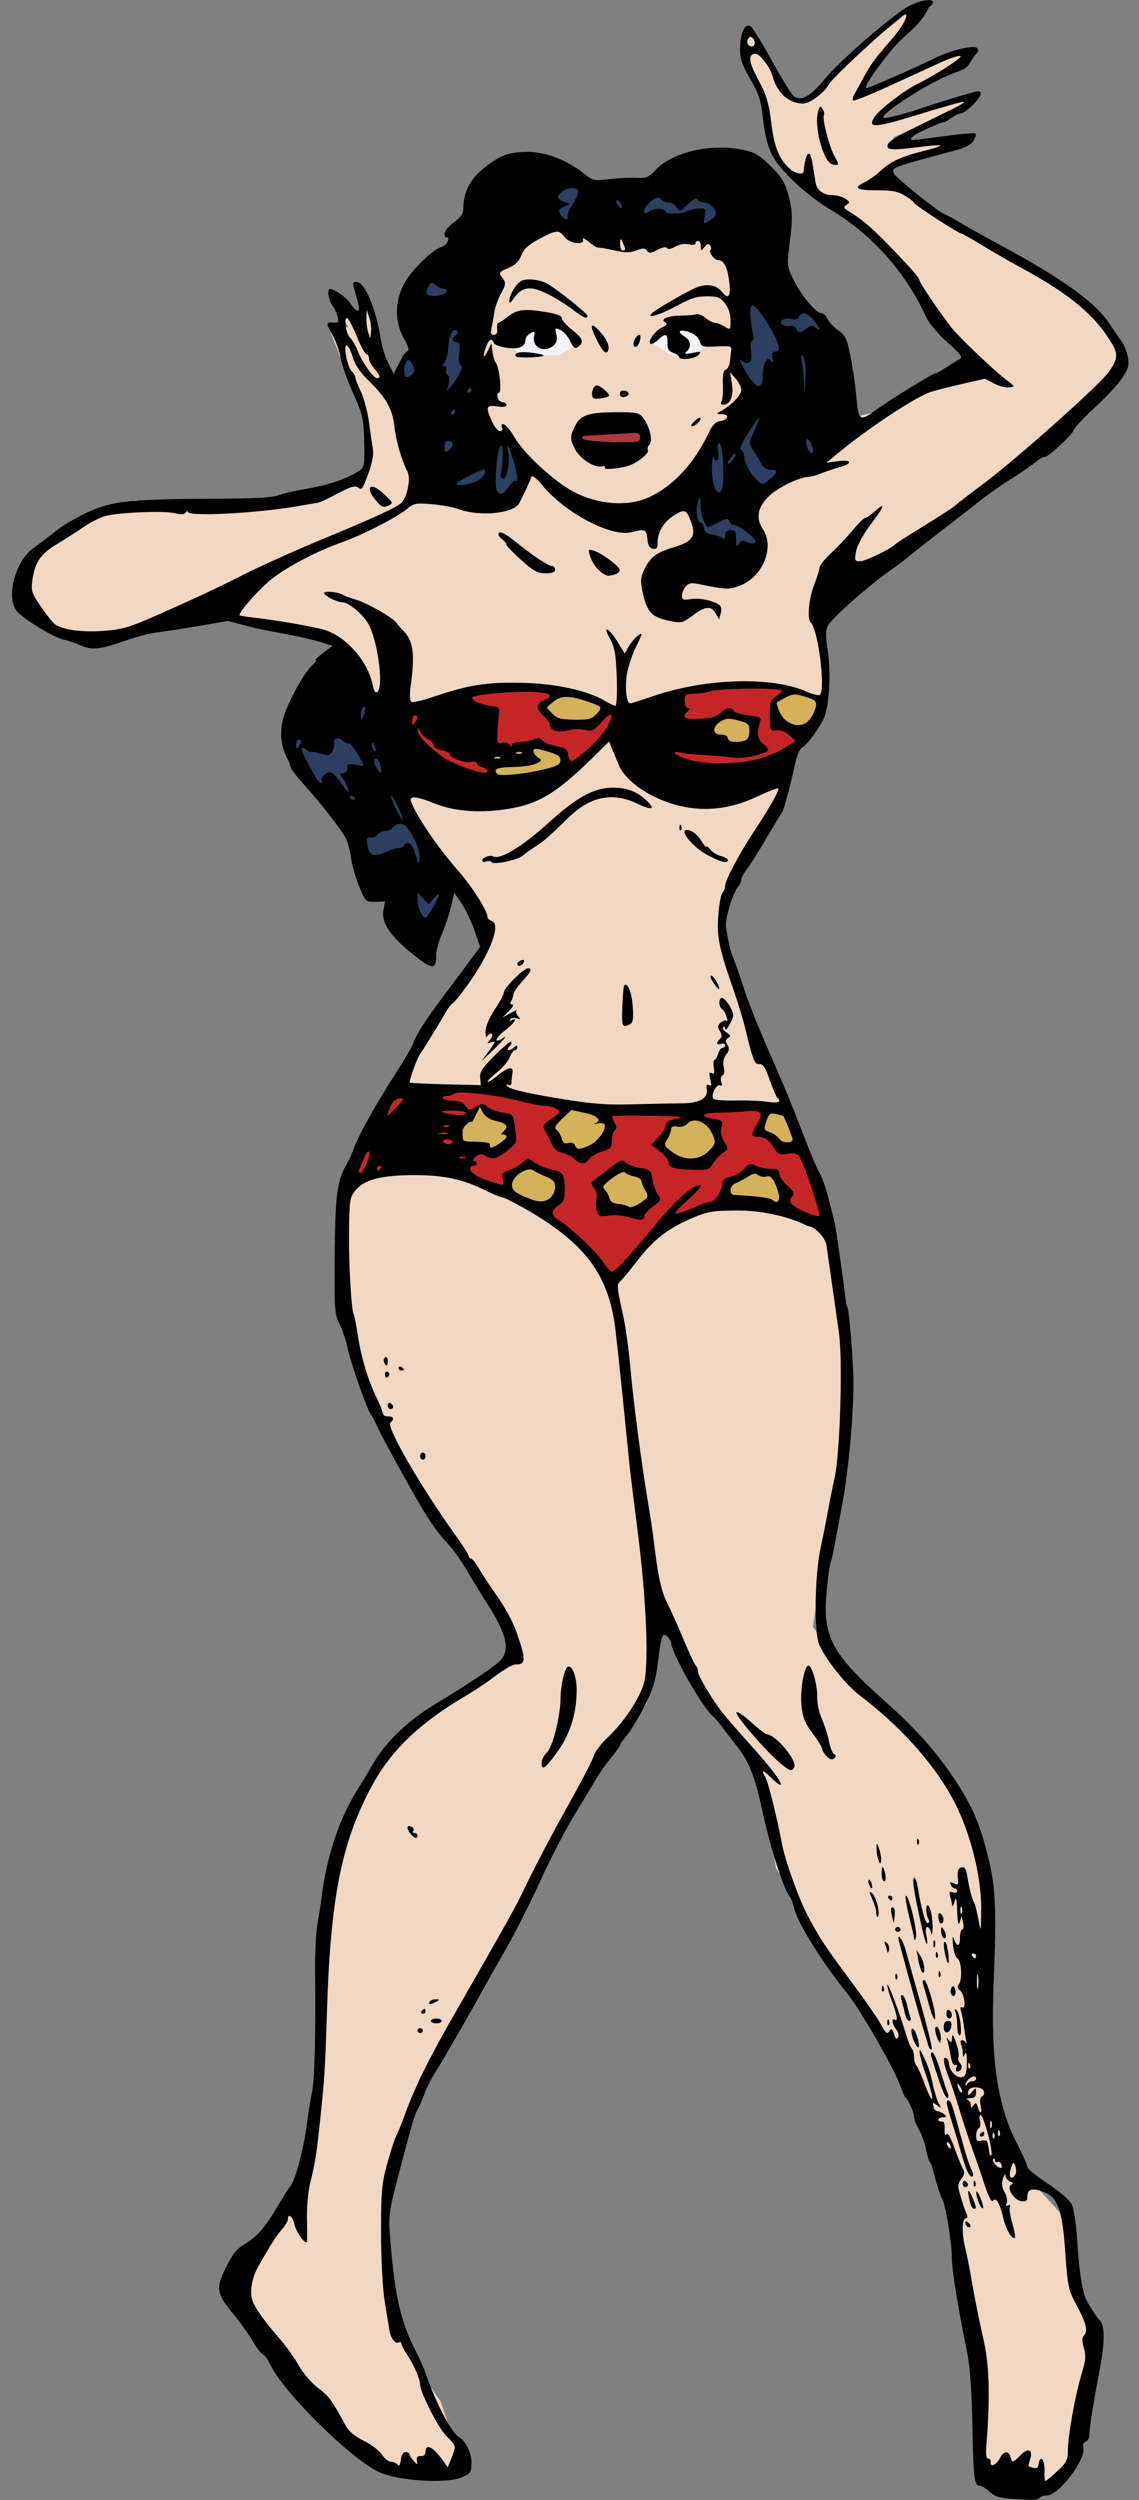 <?xml version="1.0" encoding="UTF-8"?>
<svg version="1.1" viewBox="0 0 758.78 1664.9" xmlns="http://www.w3.org/2000/svg">
<rect x="0" y="0" width="758.78" height="1664.9" fill="#808080" stroke="none"/>
<g transform="translate(263.36 848.79)">
<g transform="matrix(1.798 0 0 1.604 228.95 -493.28)">
<path d="m-188.18 730.74 28.512 45.62 25.091 23.95 21.669 4.562 11.405-2.281-4.562-12.545-4.562-14.826-9.124-14.826-7.984-15.967-3.421-30.793v-25.091l11.405-36.496 15.967-38.777 29.653-57.025 14.826-33.074 6.843-17.107 11.405-9.124 6.843-11.405 2.281-15.967 1.141-25.091 11.405 25.091 7.984 17.107 14.826 20.529 5.702 10.264 4.562 36.496 7.984 13.686 17.107 33.074 14.826 23.95 20.529 57.025 12.545 72.992 2.281 33.074 1.141 17.107 11.405 6.843h11.405l7.984-9.124 10.264-42.198 3.421-9.124-3.421-11.405-5.702-4.562-2.281-14.826v-18.248l-19.388-23.95-13.686-41.058 1.141-79.835-5.702-29.653-22.81-33.074-25.091-22.81-10.264-18.248 3.421-23.95 7.984-60.446 2.281-38.777-12.545-62.727-20.529-59.306-12.545-35.355-2.281-15.967 13.686-34.215 10.264-13.686 2.281-15.967 7.984-13.686 5.382-16.46-2.935-26.578 14.66-17.408 63.868-51.322 31.934-35.355 3.421-6.843-10.264-15.967-15.967-14.826-31.934-20.529-26.231-15.967-4.562-6.843 5.702-5.702 25.091-10.264h-2.281l-22.81 2.281-3.421-2.281 25.091-12.545 6.843-4.562-19.549 4.889-13.192 5.369-3.755-1.134 6.843-9.124 21.669-12.545 6.843-6.843-3.421-0.32-22.977 10.905-15.8 6.523-1.141-2.281 14.826-20.529 6.843-13.686-7.984 7.984-20.529 17.107-12.545 14.826h-4.562l-4.729-6.189-6.676-13.199-5.702-9.124-2.281 7.984 2.281 10.264 5.702 10.264 2.281 17.107 5.702 13.686 14.826 11.405 10.264 7.984 20.529 20.529 7.984 21.669 19.388 19.388-39.917 18.248-15.967 4.562-1.141-31.934-4.562-14.826-13.686-10.264-11.405-37.636-49.041-1.141-31.934-7.984-26.231 30.793-17.107 17.107 5.702 26.231-10.264 10.264-5.702-2.281-2.281-12.545-5.702-18.248-2.281 14.826-9.124-14.826 5.702 12.545-6.843 1.141 6.843 19.388 5.702 15.967 1.141 10.264v10.264l-2.281 5.702-25.091 10.264-33.074 4.562-25.091-5.702-22.81 7.984-17.107 20.529v19.388l14.826 10.264h19.388l31.934-10.264 27.372 4.562 21.669 7.984 5.702 20.529-19.388 6.843-4.562 18.248 21.669 25.091 9.124 30.793 18.248 20.529 13.686-22.81 10.264 20.529-4.562 13.686-25.091 43.339-14.826 26.231-10.264 27.372 5.702 60.446 22.81 59.306 29.653 49.041 6.843 19.388-2.281 5.702-44.479 31.934-19.388 43.339-10.264 123.17-6.843 26.231-21.669 25.091z" fill="#f2d7c3" fill-rule="evenodd"/>
<path d="m-22.376-85.598-7.151 2.999-2.768 3.23 6.228 4.614 5.306 1.384 2.999-0.923 8.074-5.075h2.538l-8.997-7.382z" fill="#f3f3f9" fill-rule="evenodd"/>
<path d="m9.137 4.828-16.969 9.79-9.137-21.538-3.263-10.443 11.748-22.843 13.053-8.485-5.221-19.58 3.916-37.202-15.664-22.191-26.759 3.916s-19.58 0.653-21.538-5.221c-1.958-5.874-0.653 3.916-0.653 3.916l-23.496-6.527-10.443 24.149-1.958 37.855 0.653 22.191 3.916 10.443 6.527-1.958 7.832 13.053-7.832 14.359-34.591-7.832-6.527-43.729 2.611-11.095 7.832-7.832-5.874-18.275 16.317-13.706 23.496-29.37 13.053-8.485 17.622 10.443 49.603-9.79s5.874 37.855 10.443 39.813c4.569 1.958 27.412 27.412 27.412 27.412l3.916 28.717-5.874 16.317-7.832 11.748-20.885 13.053v11.748z" fill="#2c3f60" fill-rule="evenodd"/>
<path d="m-147.5 65.526-18.275 13.053 0.653 15.011 17.622 23.496 9.137 29.37 15.011 3.916 5.221 17.622 9.137-11.095 0.653-13.706-15.664-26.759-9.137-30.023-7.179-20.885z" fill="#2c3f60" fill-rule="evenodd"/>
<path d="m-125.16 74.911c1.634 0 24.837-10.131 24.837-10.131h31.373l21.569 6.209 5.882 4.575 20.588-10.458 33.007-1.961 19.608 6.536-7.843 17.974-22.876 13.072-36.928-7.516-7.189-12.418-5.556 2.614-12.418 15.686-29.412 9.477-29.085-8.17-7.516-21.569z" fill="#c62528" fill-rule="evenodd"/>
<path d="m-129.74 230.47-14.379 32.353 3.268 5.229 26.144-5.229 20.261 6.536 25.817 14.706 17.647 20.261 3.595 5.556 12.092-13.399 9.477-9.477 9.15-4.575 17.647-3.595 21.242 4.248 12.092 9.15-8.823-31.373-7.516-21.242-15.033-3.268-28.105 2.614-25.817-0.654s-28.431-3.268-27.778-5.229c0.654-1.961-19.935-2.941-21.895-2.941-1.961 0-20.588 0.327-20.588 0.327z" fill="#c62528" fill-rule="evenodd"/>
<path d="m-77.124 87.656-17.647 2.941 1.961 5.229 3.922 7.189 24.51-6.209-0.98-4.902-4.902-3.922z" fill="#d5b15c" fill-rule="evenodd"/>
<path d="m-64.706 66.088-7.189 4.248 3.922 9.15 13.399-0.654 5.556-6.536-10.784-5.882z" fill="#d5b15c" fill-rule="evenodd"/>
<path d="m-3.268 75.565-9.477 4.575 4.248 7.516 13.399 1.634v-6.863-4.902z" fill="#d5b15c" fill-rule="evenodd"/>
<path d="m17.974 65.761-5.882 3.922 1.961 8.823 10.131 3.922 6.863-9.477-1.961-3.922-4.248-2.941z" fill="#d5b15c" fill-rule="evenodd"/>
<path d="m-95.098 237.33-3.268 2.614-6.863 7.843 1.307 5.229 11.765 3.922 7.843-4.575v-6.536l-2.941-4.248-3.922-0.98z" fill="#d5b15c" fill-rule="evenodd"/>
<path d="m-77.778 261.19-7.516 5.556 0.327 7.843 13.399 5.556 4.248-6.536v-5.229l-2.941-3.922-3.922-1.307z" fill="#d5b15c" fill-rule="evenodd"/>
<path d="m-62.418 238.64-7.516 7.516 4.575 7.516 7.516 4.902 8.823-8.17 0.654-5.229-2.941-5.882z" fill="#d5b15c" fill-rule="evenodd"/>
<path d="m-44.444 262.49-7.843 7.19 2.288 9.804 12.418 2.288 5.882-5.882-1.961-7.516-3.922-3.595z" fill="#d5b15c" fill-rule="evenodd"/>
<path d="m-16.667 242.23-5.229 2.288-2.941 0.654-4.248 8.823 7.516 7.189 9.804-0.654 4.575-6.863-2.288-8.17z" fill="#d5b15c" fill-rule="evenodd"/>
<path d="m4.902 264.13-7.189 3.922-3.595 6.536 8.497 2.941 13.725 2.614 0.98-5.882-3.268-5.882-1.307-3.268z" fill="#d5b15c" fill-rule="evenodd"/>
<path d="m9.804 239.94-1.634 8.497 6.863 5.882 6.536-0.327-2.614-12.745-1.634-2.614z" fill="#d5b15c" fill-rule="evenodd"/>
<path d="m-80.97-87.674-3.23 9.689 2.768 3.46 14.533 0.461 6.92-4.152-4.614-6.69-4.844-2.999z" fill="#f3f3f9" fill-rule="evenodd"/>
<path d="m-50.75-46.151-9.919 4.844 2.768 6.228s18.685 2.999 19.608 2.307c0.923-0.692 3.922-8.074 3.922-8.074l-5.306-6.459z" fill="#a83a40" fill-rule="evenodd"/>
<path d="m99.735 815.63c-3.297-0.263-5.282-1.072-6.924-2.82-1.266-1.348-2.85-2.45-3.521-2.45-2.135 0-2.446-2.757-2.803-24.859-0.23-14.257-0.907-24.712-1.984-30.641-3.536-19.46-5.652-34.25-5.653-39.5-5.4e-4 -6.082-2.398-22.228-3.586-24.151-0.612-0.99-2.166-6.549-3.733-13.349-0.127-0.55-0.539-1.493-0.916-2.095-0.377-0.602-0.988-2.991-1.359-5.307s-1.512-5.856-2.537-7.866c-1.025-2.01-1.863-4.438-1.863-5.396 0-1.806-2.01-6.96-3.057-7.836-0.328-0.275-1.395-2.972-2.37-5.993-2.12-6.567-14.506-30.671-18.932-36.843-9.865-13.754-18.776-29.763-20.131-36.164-0.407-1.925-1.079-3.95-1.492-4.5-2.408-3.204-7.49-21.227-10.583-37.53-2.172-11.452-4.797-18.988-8.373-24.039-1.726-2.437-4.332-6.231-5.792-8.431s-3.155-4.45-3.766-5c-3.848-3.464-15.504-26.409-15.504-30.52 0-0.617-0.644-1.767-1.432-2.554-1.863-1.863-2.195-0.806-3.553 11.328-0.817 7.296-1.884 11.09-5.044 17.93-2.204 4.772-5.125 10.14-6.49 11.929s-2.482 3.561-2.482 3.936-1.506 2.768-3.347 5.317c-1.841 2.549-4.036 5.984-4.878 7.634s-4.488 8.413-8.1 15.029c-3.613 6.616-9.469 19.216-13.014 28-3.545 8.784-9.312 21.596-12.815 28.471s-6.814 13.429-7.358 14.565c-3.706 7.746-16.515 32.736-18.676 36.435-1.446 2.475-3.338 6.632-4.204 9.238-0.867 2.606-2.002 5.531-2.523 6.5-1.038 1.929-1.985 5.461-5.703 21.262-5.315 22.59-5.226 21.893-4.351 34 1.627 22.522 3.887 33.312 9.527 45.5 1.273 2.75 2.866 6.8 3.541 9 3.687 12.018 9.53 24.518 12.273 26.255 2.551 1.615 4.628 6.371 4.628 10.596 0 4.098-0.265 4.547-3.621 6.14-5.718 2.713-23.293 1.474-30.511-2.151-10.225-5.136-35.531-33.111-40.32-44.572-0.84-2.012-2.149-4.02-2.908-4.462-0.759-0.443-2.393-2.83-3.632-5.305-1.239-2.475-4.385-7.425-6.992-11-6.553-8.987-6.823-10.769-2.969-19.608 2.428-5.569 4.061-7.86 6.981-9.792 4.604-3.047 7.564-6.881 12.346-15.992 1.989-3.791 4.044-7.406 4.566-8.035 1.701-2.049 4.99-15.859 6.061-25.449 0.576-5.157 1.448-11.232 1.938-13.5 0.943-4.367 1.442-25.771 1.148-49.281-0.097-7.787 0.285-17.012 0.85-20.5 0.565-3.488 1.241-8.367 1.503-10.842 1.723-16.306 6.365-32.265 12.798-44 2.261-4.125 5.405-9.95 6.987-12.945 4.403-8.338 12.752-17.124 22.473-23.646 10.055-6.747 20.973-14.874 23.575-17.549 4.253-4.372 3.046-11.084-4.29-23.859-2.053-3.575-5.431-9.761-7.508-13.746-2.076-3.985-5.186-8.935-6.91-11-5.353-6.41-8.286-11.49-18.045-31.254-3.938-7.975-7.766-16.075-8.507-18s-1.73-4.007-2.199-4.626c-1.373-1.815-7.579-21.66-8.744-27.96-0.588-3.181-1.934-7.613-2.991-9.849-1.755-3.713-1.904-6.235-1.722-29.065 0.201-25.116 0.886-30.582 4.732-37.762 0.519-0.969 1.665-3.894 2.548-6.5 2.005-5.922 7.82-17.547 15.336-30.655 3.179-5.545 6.12-11.208 6.534-12.583 1.116-3.707 4.724-9.932 12.26-21.154 3.704-5.516 8.023-11.99 9.598-14.387l2.863-4.358-2.097-6.801c-1.153-3.74-3.307-8.801-4.786-11.246l-2.69-4.446-1.268 5.946c-0.697 3.27-2.194 8.313-3.327 11.206s-2.066 6.718-2.074 8.5c-0.031 6.48-1.27 6.5-8.418 0.139-8.554-7.613-12.002-13.277-11.186-18.378l0.599-3.748-3.581 0.113c-3.52 0.111-3.621 3e-3 -5.984-6.387-1.322-3.575-2.694-8.975-3.048-12s-1.295-6.789-2.09-8.364c-2.108-4.177-9.094-14.182-15.07-21.586-2.864-3.547-5.206-6.966-5.206-7.596s-0.636-2.453-1.413-4.05c-2.372-4.874-2.743-11.515-0.977-17.462 1.985-6.686 7.468-17.659 10.338-20.691 1.171-1.238 1.792-2.25 1.379-2.25s0.807-1.314 2.711-2.92l3.462-2.92-2.5-0.954c-9.751-3.56-20.111-4.612-29.164-7.324l-6.974-2.118-10.681 2.061c-5.875 1.133-12.795 2.335-15.377 2.671-2.583 0.336-7.533 1.729-11 3.096-10.373 4.089-13.322 4.482-17.584 2.342-2.046-1.027-4.845-2.092-6.22-2.366-3.519-0.702-14.976-8.511-17.438-11.887-4.156-5.698-0.598-20.766 6.182-26.179 2.066-1.649 5.782-4.818 8.257-7.042s7.84-5.758 11.922-7.855c8.98-4.613 16.104-5.455 47.034-5.559 14.563-0.049 21.174-0.445 23.418-1.403 1.72-0.734 6.834-2.045 11.364-2.912 7.813-1.496 14.321-4.044 18.762-7.347 1.806-1.343 1.978-2.505 1.778-11.964-0.203-9.577-0.556-11.311-4.119-20.198-2.143-5.346-4.223-11.957-4.622-14.69-0.399-2.733-1.816-7.12-3.148-9.75-2.438-4.811-2.372-5.164 0.897-4.827 1.476 0.152 1.667-0.306 1.101-2.635-0.377-1.55-1.293-3.707-2.036-4.792-1.351-1.973-1.878-6.527-0.755-6.527 1.733 0 6.179 3.542 7.639 6.086 0.92 1.603 2.096 2.914 2.613 2.914 0.884 0 0.601-1.964-1.335-9.25-0.56-2.108-0.378-2.75 0.779-2.75 3.21 0 7.385 11.027 9.186 24.267 0.357 2.622 1.566 6.842 2.688 9.377l2.039 4.61 1.947-4.35c1.071-2.392 2.462-4.668 3.091-5.056 0.805-0.497 0.42-2.115-1.301-5.464-3.51-6.833-3.355-15.939 0.394-23.179 2.896-5.593 10.333-13.649 13.54-14.667 1.048-0.333 2.138-1.491 2.421-2.573s0.107-1.716-0.392-1.408-0.907-0.347-0.907-1.456 1.575-3.273 3.5-4.809c2.506-1.999 3.5-3.59 3.5-5.6 7e-5 -6.425 2.212-11.714 6.679-15.973 6.337-6.041 9.829-7.629 16.888-7.678 6.827-0.047 14.588 3.253 21.106 8.976 3.472 3.049 3.844 3.144 9.223 2.377 3.083-0.44 7.594-0.698 10.024-0.575 3.914 0.198 4.732-0.154 7.148-3.086 6.04-7.328 19.759-11.143 31.453-8.745 5.092 1.044 6.625 1.914 10.333 5.869 5.38 5.738 6.591 8.054 8.143 15.587 0.959 4.654 0.966 8.234 0.032 16.5-1.181 10.445-1.166 10.618 1.419 16.402 2.97 6.647 8.227 13.654 10.245 13.654 0.747 0 1.763 1.066 2.258 2.369 0.495 1.303 2.273 3.443 3.95 4.756 2.657 2.079 3.245 3.48 4.566 10.881 0.834 4.672 1.775 11.891 2.091 16.042 0.8 10.509 1.298 11.016 6.593 6.718 5.772-4.685 21.722-15.767 22.693-15.767 0.422 0 2.318-1.155 4.212-2.568s4.111-2.951 4.925-3.419c1.171-0.673 0.219-2.101-4.55-6.826-3.351-3.32-6.827-7.911-7.823-10.331-7.814-18.99-19.953-34.283-35.607-44.856-9.086-6.137-18.808-16.385-21.688-22.86-1.545-3.473-2.693-8.625-3.262-14.635-0.741-7.832-1.474-10.42-4.714-16.64-3.134-6.016-3.827-8.373-3.784-12.865 0.063-6.597 1.881-10.714 3.967-8.984 0.759 0.63 4.336 7.136 7.949 14.458 3.613 7.322 7.192 13.83 7.954 14.462 2.67 2.216 6.254 0.047 11.218-6.792 5.987-8.248 26.8-28.309 32.26-31.094 6.073-3.098 10.677-2.435 6.598 0.95-3.165 7.888-9.119 11.316-13.646 17.513-6.59 9.058-10.341 15.333-9.605 16.069 0.348 0.348 17.457-8.041 26.118-12.805 5.331-2.933 13.69-5.119 14.909-3.9 0.769 0.769 0.525 1.686-0.85 3.208-3.577 6.072-1.821 4.619-8.91 7.806-9.595 4.244-28.252 18.11-24.368 18.11 1.477 0 9.47-2.384 13.352-3.983 3.929-1.618 20.018-7.083 20.975-7.125 2.091-0.091 1.491 2.077-1.527 5.513-1.736 1.977-3.723 3.594-4.417 3.594-0.694 0-2.447 0.933-3.896 2.073s-2.635 1.879-2.635 1.642-2.753 0.976-6.119 2.695c-5.22 2.666-6.809 4.006-5.631 4.748 0.138 0.087 5.348-0.627 11.58-1.587s11.594-1.48 11.918-1.156c0.324 0.324 0.011 1.668-0.695 2.986-0.882 1.649-3.044 2.923-6.918 4.08-23.292 6.952-23.681 7.12-22.548 9.679 0.755 1.705 16.825 16.151 18.59 16.712 0.727 0.231 3.123 1.657 5.323 3.168s9.175 5.884 15.5 9.717c23.647 14.331 35.48 23.968 40.737 33.176 1.434 2.512 3.079 5.183 3.654 5.934 1.877 2.449 3.451 8.271 2.971 10.982-0.663 3.746-4.721 9.349-13.104 18.096-3.983 4.156-7.245 8.112-7.25 8.792-0.01 1.455-9.935 11.67-10.647 10.958-0.267-0.267-1.695 0.644-3.174 2.024-1.479 1.38-5.613 4.568-9.188 7.086-3.575 2.517-8.544 6.404-11.042 8.636s-7.422 6.534-10.942 9.559c-7.071 6.077-13.169 11.442-16.482 14.5-1.192 1.1-4.387 3.774-7.1 5.942-7.712 6.163-20.442 18.768-22.057 21.841-1.223 2.328-1.276 4.13-0.325 11 1.131 8.165 0.632 20.848-1.051 26.716-1.069 3.728-6.809 12.714-8.548 13.381-0.706 0.271-1.798 3.109-2.427 6.306-2.061 10.479-4.318 19.795-5.043 20.814-0.392 0.55-3.075 5.5-5.963 11-2.888 5.5-6.099 11.194-7.135 12.654s-1.884 3.282-1.884 4.05-0.377 1.823-0.838 2.346c-2.126 2.409-5.323 13.869-4.829 17.312 1.055 7.364 1.637 10.029 3.01 13.791 0.772 2.116 2.413 7.447 3.645 11.847 1.232 4.4 4.962 14.975 8.288 23.5 7.065 18.107 9.499 24.712 14.375 39 1.971 5.775 4.37 12.075 5.332 14 0.962 1.925 2.301 5.975 2.974 9s1.611 7.075 2.082 9c0.472 1.925 1.122 5.75 1.446 8.5s1.062 8.6 1.641 13 1.197 9.667 1.375 11.704 0.548 4.067 0.822 4.51c0.489 0.791 1.51 13.453 2.118 26.285 0.584 12.308-1.29 38.534-3.895 54.5-3.494 21.415-3.507 21.489-4.512 25.5-0.483 1.925-1.183 8.067-1.557 13.648-1.151 17.196 2.448 24.388 21.927 43.815 11.71 11.679 19.491 21.578 26.384 33.567 6.146 10.689 8.742 17.601 11.731 31.241 2.725 12.431 3.068 21.669 1.952 52.47-1.129 31.135 1.382 50.293 8.671 66.148 2.121 4.614 3.856 8.998 3.856 9.743 0 0.745 3.419 3.883 7.598 6.973 4.736 3.502 8.096 6.812 8.921 8.785 0.728 1.742 1.629 8.779 2.002 15.638 0.575 10.561 1.474 17.757 2.806 22.472 0.557 1.97 3.943 8.033 5.442 9.743 2.028 2.313 2 8.932-0.09 21.257-2.438 14.379-3.679 23.169-3.679 26.05 0 1.382-0.625 2.753-1.389 3.046-0.784 0.301-1.176 1.35-0.899 2.408 1.246 4.763-9.054 19.996-13.52 19.996-1.14 0-2.351 0.45-2.691 1-0.605 0.979-2.267 1.018-11.622 0.27zm18.201-11.352c3.389-3.527 3.922-4.699 3.922-8.631 0-6.102 2.729-23.156 5.076-31.725 1.524-5.564 1.693-7.707 0.853-10.826-0.768-2.854-0.736-4.265 0.124-5.3 1.482-1.786 0.66-5.207-3.143-13.074-2.684-5.553-3.051-7.556-3.858-21.029-1.011-16.891-2.632-22.548-7.126-24.873-4.465-2.309-6.926-1.915-6.926 1.108 0 2.09-0.418 2.51-2.241 2.25-2.729-0.389-5.657-5.646-3.788-6.802 0.867-0.536 0.76-0.907-0.387-1.347-0.871-0.334-1.623-1.409-1.67-2.389-0.049-1.007-0.462-0.524-0.952 1.112-0.606 2.026-0.433 3.73 0.579 5.687 0.795 1.536 1.146 3.571 0.782 4.521-0.448 1.166-0.287 1.495 0.496 1.011 0.709-0.438 0.965-0.211 0.66 0.586-0.274 0.716 0.144 3.776 0.929 6.801 0.785 3.024 1.203 5.724 0.928 5.998-1.007 1.007-3.277-3.396-4.319-8.379-1.289-6.165-2.661-8.667-3.795-6.92-0.468 0.721-1.671-1.868-3.022-6.5-1.234-4.234-3.399-11.299-4.81-15.699s-3.446-11.375-4.523-15.5c-1.076-4.125-2.837-10.089-3.912-13.254-2.155-6.343-2.485-9.192-0.955-8.246 0.55 0.34 1 1.391 1 2.337 0 2.773 2.797 6.029 4.742 5.52 1.402-0.367 1.769-1.587 1.813-6.028 0.033-3.35-0.238-4.823-0.68-3.698-0.666 1.696-0.741 1.668-0.805-0.298-0.039-1.192-0.343-2.88-0.677-3.75-0.334-0.87-0.142-1.582 0.427-1.582 0.569 0 1.226 0.562 1.461 1.25 0.235 0.688 0.23 0.125-0.011-1.25s-0.644-4.3-0.895-6.5c-0.251-2.2-0.712-4.844-1.023-5.875-0.338-1.119-0.161-1.625 0.438-1.255 1.611 0.996 0.89-5.73-0.752-7.012-1.013-0.791-1.161-1.56-0.484-2.5 1.4-1.942 1.044-9.87-0.485-10.815-0.708-0.438-1.447-2.989-1.642-5.669-0.195-2.68-0.102-3.974 0.206-2.874 1.08 3.856 2.366 3.965 2.366 0.2 0-2.035 0.388-3.7 0.861-3.7s0.616-1.238 0.316-2.75l-0.546-2.75-0.716 2.5c-0.488 1.703-0.785 0.269-0.934-4.5-0.17-5.457-0.386-6.339-0.981-4-0.42 1.65-0.823 2.325-0.895 1.5-0.073-0.825-0.405-2.519-0.739-3.765-0.483-1.802-0.275-2.138 1.014-1.643 0.893 0.343 1.621 0.125 1.621-0.485 0-0.609-0.402-1.107-0.893-1.107-0.491 0-1.156-0.685-1.478-1.523-0.459-1.195-0.204-1.32 1.183-0.577 1.552 0.831 1.721 0.543 1.382-2.359-0.215-1.839 0.13-3.623 0.776-4.023 1.538-0.95 2.207-0.164 2.726 3.199 0.636 4.125 1.112 6.72 1.335 7.283 0.109 0.275 0.285 0.95 0.39 1.5s0.499 1.675 0.875 2.5 1.085 3.975 1.576 7c0.881 5.427 0.894 5.381 1.01-3.502 0.198-15.232-4.468-34.944-11.522-48.675-7.358-14.322-18.925-28.497-33.315-40.823-5.248-4.496-12.363-14.391-15.098-21-2.075-5.013-1.811-28.772 0.449-40.5 0.954-4.95 2.155-11.7 2.669-15 0.514-3.3 1.644-9.6 2.511-14 2.045-10.374 3.043-48.844 1.57-60.5-0.591-4.675-1.77-13.9-2.621-20.5s-1.731-13.567-1.957-15.481c-0.38-3.221-4.501-8-6.911-8.014-7.904-4.495-18.33-6.476-25.958-6.458-8.903 0.041-10.944 0.389-16.053 2.741-9.234 4.25-14.949 9.063-20.722 17.45-2.939 4.27-5.965 8.399-6.724 9.175-1.444 1.476-1.419 1.802 1.171 15.088 0.804 4.125 1.968 13.8 2.586 21.5 1.171 14.593 4.022 38.862 6.578 56 0.82 5.5 1.725 12.25 2.011 15 1.488 14.31 2.802 21.202 4.932 25.859 1.294 2.83 4.021 9.645 6.059 15.144 2.038 5.499 4.101 10.425 4.584 10.948s0.879 1.717 0.879 2.654c0 1.763 5.321 11.707 9.224 17.24 1.225 1.736 5.838 7.656 10.251 13.156 7.936 9.889 12.311 16.5 10.92 16.5-0.395 0-1.995-1.431-3.557-3.18-2.864-3.208-3.635-3.176-1.894 0.077 0.983 1.837 4.39 17.2 6.122 27.603 1.169 7.025 6.244 22.836 9.627 29.994 4.278 9.053 6.511 12.852 15.496 26.366 4.885 7.348 9.821 15.223 10.969 17.5 2.648 5.253 2.772 5.371 3.827 3.664 0.668-1.081 1.044-0.754 1.578 1.374 0.484 1.928 0.947 2.395 1.494 1.51 0.451-0.729 0.177-2.161-0.632-3.317-1.655-2.363-1.905-5.005-0.385-4.065 1.153 0.712 0.577-2.419-1.658-9.025-0.744-2.2-1.326-4.675-1.292-5.5 0.067-1.637 4.822 12.478 6.906 20.5 0.714 2.75 1.682 5.428 2.151 5.95 0.469 0.522 0.853 2.12 0.853 3.55s0.394 3.027 0.876 3.55 1.907 4.1 3.166 7.95c1.259 3.85 2.468 6.465 2.687 5.811 0.218-0.654-0.756-4.84-2.166-9.302-2.572-8.142-3.461-13.965-1.375-9.01 2.197 5.221 2.636 6.665 3.796 12.5 0.656 3.3 1.676 6.9 2.265 8 0.983 1.834 0.925 1.878-0.704 0.532-1.604-1.326-1.739-1.277-1.397 0.5 0.208 1.083 0.913 1.968 1.565 1.968 0.652 0 1.749 0.562 2.436 1.25 1 1 0.91 1.25-0.45 1.25-0.935 0-1.7 0.45-1.7 1s0.562 0.887 1.25 0.75c0.83-0.166 1.194 0.902 1.084 3.174-0.1 2.053 0.153 2.908 0.63 2.135 0.513-0.83 1.57 1.153 2.97 5.576 1.196 3.776 2.627 7.69 3.18 8.698 0.735 1.339 0.578 2.487-0.583 4.259-1.413 2.156-1.432 3.008-0.175 7.667 0.778 2.883 1.739 6.029 2.136 6.991 0.431 1.047 0.276 1.75-0.386 1.75-1.368 0-1.444 6.48-0.143 12.236 0.53 2.345 1.473 7.639 2.097 11.764 1.113 7.364 3.277 19.58 4.518 25.5 2.353 11.224 2.68 24.091 1.161 45.682-0.202 2.873 0.074 4.612 0.715 4.5 0.575-0.1 0.988 0.57 0.919 1.489-0.178 2.362 2.129 1.214 3.469-1.726 1.349-2.961 3.155-3.169 3.867-0.445 0.673 2.575 0.931 2.529 3.674-0.66 2.873-3.341 4.795-2.45 3.612 1.674-0.471 1.643-0.7 2.986-0.508 2.986 0.192 0 1.024 0.259 1.851 0.577 1.03 0.395 1.606-0.156 1.832-1.75 0.562-3.965 2.339-1.568 2.168 2.924-0.089 2.337 0.059 4.25 0.328 4.25 0.27 0 2.255-1.837 4.412-4.082zm-33.412-101.59c-0.367-0.367-0.667-1.132-0.667-1.7 0-0.627 0.466-0.568 1.183 0.15 0.651 0.651 0.951 1.416 0.667 1.7-0.284 0.284-0.817 0.217-1.183-0.15zm0.958-10.458c-0.978-4.892-0.6-5.704 0.875-1.875 1.653 4.292 1.741 5 0.625 5-0.481 0-1.156-1.406-1.5-3.125zm3.403 0.699c-0.565-1.487-0.996-3.462-0.958-4.389 0.039-0.927 0.716 0.076 1.504 2.228 0.788 2.152 1.219 4.127 0.958 4.389-0.262 0.262-0.939-0.741-1.504-2.228zm-6.028-8.133c0-0.857 0.45-1.281 1-0.941s1 1.042 1 1.559-0.45 0.941-1 0.941-1-0.702-1-1.559zm4.079-0.024c0.048-1.165 0.285-1.402 0.604-0.604 0.289 0.722 0.253 1.584-0.079 1.917-0.332 0.332-0.569-0.258-0.525-1.312zm-1.991-4.253c-0.591-1.104-1.717-4.63-2.502-7.836-0.785-3.205-2.192-8.528-3.127-11.828-2.524-8.91-2.788-10.5-1.744-10.5 0.952 0 1.227 0.915 5.265 17.5 1.205 4.95 2.678 10.012 3.274 11.248 1.363 2.83 0.289 4.134-1.166 1.415zm-10.989-38.914c-1.215-4.263-2.44-8.537-2.721-9.5-0.282-0.963-0.104-1.75 0.394-1.75 0.498 0 1.845 3.487 2.991 7.75 1.147 4.263 2.392 8.537 2.768 9.5s0.254 1.75-0.27 1.75c-0.524 0-1.947-3.487-3.162-7.75zm6.602-4.914c0.398-1.038 0.24-1.418-0.419-1.01-0.656 0.405-1.321-1.102-1.75-3.964-0.381-2.54-0.924-5.348-1.206-6.24-0.445-1.404-0.369-1.421 0.565-0.122 0.888 1.234 1.094 1.056 1.161-1 0.061-1.845 0.455-1.322 1.504 2 0.782 2.475 1.194 5.12 0.916 5.877s-0.01 1.975 0.597 2.706c1.145 1.379 0.491 3.417-1.097 3.417-0.5 0-0.622-0.749-0.271-1.664zm-10.167-8.443c-0.282-0.766-1.435-4.993-2.561-9.393-1.127-4.4-2.227-8.675-2.445-9.5-0.731-2.766-5.549-22.471-6.112-25-0.943-4.231 1.363-0.935 2.449 3.5 0.538 2.2 3.059 12.268 5.601 22.373 2.542 10.105 4.388 18.607 4.102 18.893-0.286 0.286-0.751-0.107-1.033-0.873zm-5.559-2.458c-1.239-3.259-1.287-6.166-0.081-4.885 1.097 1.165 2.498 7.45 1.66 7.45-0.332 0-1.043-1.154-1.579-2.565zm8.415-1.899c-0.61-1.975-0.736-3.822-0.279-4.104 0.983-0.608 2.212 3.7 1.727 6.053-0.199 0.966-0.796 0.163-1.448-1.949zm7.609-4.454c0-2.155-0.291-4.742-0.647-5.75-0.439-1.242-0.317-1.51 0.378-0.832 1.308 1.275 2.315 10.5 1.146 10.5-0.482 0-0.877-1.763-0.877-3.918zm-5 0.502c0-1.681 0.549-2.583 1.57-2.583 1.042 0 1.462 0.729 1.25 2.172-0.471 3.201-2.82 3.544-2.82 0.412zm-20.921-2.167c0.048-1.165 0.285-1.402 0.604-0.604 0.289 0.722 0.253 1.584-0.079 1.917-0.332 0.332-0.569-0.258-0.525-1.312zm6.594-3.3c-0.317-1.586-0.889-4.128-1.271-5.649-0.453-1.803-0.335-2.544 0.338-2.128 0.568 0.351 1.335 2.25 1.704 4.22s0.919 4.225 1.22 5.011c0.302 0.786 0.106 1.429-0.434 1.429-0.54 0-1.242-1.298-1.559-2.883zm9.043-3.117c-0.873-3.575-1.894-7.513-2.269-8.75-0.379-1.252-0.252-2.25 0.286-2.25 1.136 0 4.681 14.274 4.021 16.191-0.248 0.72-1.165-1.616-2.038-5.191zm6.283 2.941c0-1.133 0.45-1.781 1-1.441s1 1.266 1 2.059-0.45 1.441-1 1.441-1-0.927-1-2.059zm1.697-8.287c-0.282-0.734-0.166-1.895 0.256-2.579 0.541-0.875 0.93-0.626 1.314 0.84 0.607 2.321-0.764 3.839-1.57 1.739zm-25.618-2.237c0.048-1.165 0.285-1.402 0.604-0.604 0.289 0.722 0.253 1.584-0.079 1.917-0.332 0.332-0.569-0.258-0.525-1.312zm5-5c0.048-1.165 0.285-1.402 0.604-0.604 0.289 0.722 0.253 1.584-0.079 1.917-0.332 0.332-0.569-0.258-0.525-1.312zm16-1c0.048-1.165 0.285-1.402 0.604-0.604 0.289 0.722 0.253 1.584-0.079 1.917-0.332 0.332-0.569-0.258-0.525-1.312zm-6.239-0.924c-0.362-0.554-0.945-2.804-1.295-5l-0.637-3.992 1.609 2.807c1.489 2.599 1.795 8.437 0.324 6.185zm8.785-6.617c-0.807-4.033-0.797-6.38 0.023-5.56 0.738 0.738 1.677 8.685 1.027 8.685-0.234 0-0.706-1.406-1.05-3.125zm-3.546-0.458c0.048-1.165 0.285-1.402 0.604-0.604 0.289 0.722 0.253 1.584-0.079 1.917-0.332 0.332-0.569-0.258-0.525-1.312zm-17.963-1.085c-0.064-0.643-0.407-1.992-0.763-3-0.502-1.421-0.369-1.575 0.594-0.688 0.683 0.629 1.026 1.979 0.763 3s-0.53 1.331-0.594 0.688zm17.042-3.332c0-1.375 0.227-1.938 0.504-1.25s0.277 1.812 0 2.5-0.504 0.125-0.504-1.25zm-4.05-5.75c-2.979-14.696-3.871-20.815-3.145-21.575 0.433-0.454 1.088 1.346 1.455 4 1.208 8.736 2.871 15.265 3.75 14.722 0.476-0.294 0.59-0.979 0.254-1.523-0.937-1.516-1.241-5.874-0.409-5.874 1 0 2.018 5.433 1.851 9.875-0.087 2.33-0.291 2.821-0.57 1.375-0.238-1.238-0.872-2.25-1.409-2.25-0.574 0-0.705 1.443-0.319 3.5 0.361 1.925 0.443 3.5 0.182 3.5-0.261 0-0.999-2.587-1.64-5.75zm-3.022 3.75c-0.103-0.825-0.994-5.213-1.98-9.75-0.987-4.537-1.481-8.25-1.099-8.25 1.083 0 4.221 14.456 3.716 17.121-0.248 1.308-0.534 1.704-0.637 0.879zm10.643-0.604c-0.401-0.401-0.715-1.667-0.699-2.812 0.028-1.924 0.11-1.946 1.071-0.296 1.119 1.922 0.832 4.313-0.372 3.108zm-17.729-3.396c0-0.55 0.45-1 1-1s1 0.45 1 1-0.45 1-1 1-1-0.45-1-1zm16.75-2.577c-0.412-0.416-0.75-1.671-0.75-2.79 0-1.472 0.302-1.731 1.094-0.94 0.602 0.602 0.939 1.857 0.75 2.79s-0.681 1.356-1.094 0.94zm-17.928-2.923c-0.645-2.997-0.333-4.344 0.753-3.258 0.316 0.316 0.422 1.854 0.234 3.417l-0.342 2.841zm-5.822-1.365c0-1.209-0.675-3.814-1.5-5.789-1.254-3.001-1.267-3.397-0.078-2.41 1.512 1.255 3.186 8.79 2.178 9.799-0.33 0.33-0.599-0.39-0.599-1.599zm4.5-6.135c-0.34-0.55-0.141-1 0.441-1s1.059 0.45 1.059 1-0.198 1-0.441 1-0.719-0.45-1.059-1zm-7.155-5.543c-0.326-0.849-0.369-1.767-0.096-2.04 0.273-0.273 0.737 0.421 1.03 1.543 0.623 2.383-0.069 2.751-0.934 0.497zm4.655-4.623c0-3.685 0.664-3.473 1.373 0.439 0.272 1.5 0.074 2.728-0.439 2.728-0.514 0-0.934-1.425-0.934-3.167zm-1.277-5.833c-0.383-1.375-0.661-3.625-0.619-5 0.066-2.152 0.211-2.034 1.041 0.849 0.53 1.842 0.809 4.092 0.619 5-0.244 1.167-0.549 0.918-1.041-0.849zm14.356-7.583c0.048-1.165 0.285-1.402 0.604-0.604 0.289 0.722 0.253 1.584-0.079 1.917-0.332 0.332-0.569-0.258-0.525-1.312zm-51.405-33.172c-5.503-5.386-15.904-19.055-15.476-20.339 0.2-0.6 2.6 1.19 5.333 3.976s5.419 5.094 5.969 5.128c3.252 0.2 11.179 10.778 10.129 13.515-0.84 2.189-1.74 1.844-5.955-2.281zm18.002-2.05c-0.922-1.019-1.676-2.386-1.676-3.039 0-0.653-1.625-3.634-3.611-6.626-2.929-4.411-3.709-6.655-4.128-11.869-0.536-6.678 1.276-17.066 2.811-16.117 1.406 0.869 3.2 8.599 3.052 13.153-0.075 2.309 0.712 6.359 1.748 9s2.219 6.827 2.629 9.303 1.248 4.819 1.864 5.208c0.792 0.501 0.808 1.02 0.054 1.774s-1.556 0.523-2.742-0.787zm-156.11 288.81c0.79 0 1.437 0.364 1.437 0.809 0 0.445 0.687 1.682 1.527 2.75 1.507 1.915 1.524 1.914 1.25-0.059-0.192-1.383 0.263-1.957 1.473-1.861 1.098 0.087 1.75-0.565 1.75-1.75 0-3.643 2.781-2.112 6.388 3.517l1.862 2.906 1.36-3.906c1.801-5.174 1.867-4.861-1.929-9.153-3.044-3.442-9.66-18.002-9.696-21.338-0.024-2.249-2.289-8.101-4.735-12.23-1.238-2.09-2.25-4.25-2.25-4.801s-0.399-0.755-0.887-0.454c-1.303 0.805-3.062-1.722-3.506-5.036-0.213-1.592-0.992-6.944-1.73-11.894-0.763-5.116-1.35-17.416-1.36-28.5-0.015-17.172 0.264-20.634 2.341-29 1.297-5.225 2.765-10.29 3.262-11.255 0.497-0.965 1.974-5.034 3.282-9.042 3.817-11.694 8.805-22.978 18.653-42.203 15.81-30.862 22.384-43.965 24.111-48.054 4.665-11.045 10.878-24.368 18.344-39.338 4.555-9.134 8.561-17.84 8.902-19.346 0.341-1.506 2.654-4.881 5.141-7.5 5.472-5.764 10.849-14.559 13.09-21.411 2.258-6.902 1.354-34.461-2.127-64.851-1.417-12.375-2.794-24.975-3.059-28-2.165-24.706-4.118-45.77-5.098-55-2.449-23.059-11.401-36.259-34.474-50.83-3.631-2.293-7.059-4.169-7.618-4.169s-3.031-1.126-5.495-2.503c-8.732-4.88-15.534-6.586-26.479-6.638-12.42-0.06-18.906 1.772-22.24 6.282-2.131 2.882-2.295 4.126-2.402 18.226-0.105 13.696 0.894 32.09 1.825 33.596 0.202 0.327 0.879 4.333 1.505 8.904 1.231 8.99 4.008 19.134 7.084 25.873 1.064 2.332 1.935 4.919 1.935 5.75 0 0.844 0.882 1.511 2 1.511 2.175 0 2.573 1.027 1.006 2.594-1.696 1.696 11.275 26.782 24.586 47.548 2.425 3.783 4.409 7.324 4.409 7.868 0 0.544 0.36 0.99 0.801 0.99 0.44 0 1.798 1.913 3.016 4.25 1.218 2.337 3.785 6.725 5.703 9.75 3.979 6.275 6.749 11.934 8.319 17 3.39 10.932 3.341 13-0.304 13-1.322 0-4.407 1.865-7.177 4.338-2.672 2.386-8.008 6.42-11.858 8.964-16.842 11.13-27.306 22.43-34.406 37.156-11.211 23.252-15.304 46.282-16.624 93.542-0.665 23.813-0.86 27.366-2.414 44-1.4 14.988-1.98 19.171-3.734 26.94-0.8 3.542-1.37 10.292-1.268 15 0.102 4.708 0.117 9.009 0.033 9.559-0.299 1.958-4.034-3.702-4.666-7.071-0.621-3.312-2.421-4.846-2.421-2.063 0 0.751-1.012 2.652-2.25 4.225-2.088 2.655-4.381 6.687-8.762 15.409-2.464 4.907-3.301 11.039-1.986 14.545 1.256 3.348 4.709 8.665 10.328 15.903 2.112 2.721 5.144 7.53 6.737 10.685 1.626 3.221 4.785 7.316 7.206 9.339 3.954 3.305 5.218 5.243 10.127 15.528 1.111 2.327 3.357 4.434 6.704 6.288 2.768 1.533 5.79 4.118 6.715 5.744 0.925 1.626 2.443 2.959 3.373 2.962 0.93 0 2.055 0.569 2.5 1.256 0.521 0.805 0.92 0.094 1.122-2 0.194-2.013 0.86-3.25 1.75-3.25zm4.437-175c0-0.55 0.45-1 1-1s1 0.45 1 1-0.45 1-1 1-1-0.45-1-1zm5-4c0-0.55 0.9-1 2-1s2 0.45 2 1-0.9 1-2 1-2-0.45-2-1zm-3.5-4c0.34-0.55 0.816-1 1.059-1s0.441 0.45 0.441 1-0.477 1-1.059 1-0.781-0.45-0.441-1zm3-4c0.34-0.55 1.379-0.993 2.309-0.985 1.457 0.013 1.484 0.149 0.191 0.985-1.958 1.266-3.282 1.266-2.5 0zm-7.329-70.097c-1.404-2.248-0.994-3.529 0.779-2.434 0.596 0.368 0.824 1.088 0.508 1.6-0.316 0.512-0.099 0.931 0.484 0.931 0.582 0 1.059 0.45 1.059 1 0 1.679-1.445 1.118-2.829-1.097zm48.829-29.088c0-1.202 0.889-3.132 1.977-4.29 2.16-2.3 5.007-15.004 5.047-22.525 0.026-4.788 1.36-11.717 2.471-12.828 1.601-1.601 3.506 3.535 3.506 9.457 0 9.696-2.473 18.482-7.269 25.823-4.52 6.919-5.731 7.841-5.731 4.362zm-45-127.31c0-0.825 0.45-1.5 1-1.5s1 0.675 1 1.5-0.45 1.5-1 1.5-1-0.675-1-1.5zm-12-21.059c0-0.857 0.45-1.281 1-0.941s1 1.042 1 1.559-0.45 0.941-1 0.941-1-0.702-1-1.559zm-1-13c0-0.857 0.457-1.276 1.016-0.931s0.757 1.047 0.441 1.559c-0.857 1.387-1.457 1.128-1.457-0.628zm5-2.5c0-0.582 0.45-0.781 1-0.441s1 0.816 1 1.059-0.45 0.441-1 0.441-1-0.477-1-1.059zm-5.349-2.409c-0.31-0.807-0.133-1.734 0.393-2.059 0.526-0.325 0.956 0.336 0.956 1.468 0 2.415-0.556 2.658-1.349 0.591zm233.99 336.97c0.551-1.436-0.326-5.208-1.021-4.393-0.185 0.216-0.633 1.631-0.996 3.143-0.697 2.907 0.982 3.948 2.017 1.25zm-5.274-3.994c-0.315-0.822-0.976-1.245-1.469-0.941-0.492 0.304-0.895 2e-3 -0.895-0.672 0-0.674-0.289-0.937-0.642-0.583-0.734 0.734 1.455 3.691 2.734 3.691 0.465 0 0.588-0.672 0.273-1.494zm-4.972-12.479c-1.041-4.412-2.278-8.024-2.75-8.025-0.472-1e-3 -0.583 1.095-0.246 2.437 0.337 1.341 0.16 2.718-0.392 3.059-0.552 0.341-1.004 1.771-1.004 3.178 0 2.065 0.385 2.457 2 2.035 1.1-0.288 2.056-0.115 2.125 0.383 0.069 0.499 0.237 1.356 0.375 1.906s0.306 1.75 0.375 2.667c0.069 0.917 0.414 1.378 0.767 1.025s-0.209-4.252-1.25-8.665zm-2.892-0.027c0.34-0.55 0.816-1 1.059-1s0.441 0.45 0.441 1-0.477 1-1.059 1-0.781-0.45-0.441-1zm-11.155 4.457c-0.326-0.849-0.807-1.329-1.069-1.067-0.262 0.262-0.18 0.957 0.183 1.543 0.986 1.595 1.562 1.286 0.886-0.477zm16.338-4.644c-0.319-0.798-0.556-0.561-0.604 0.604-0.043 1.054 0.193 1.645 0.525 1.312s0.368-1.195 0.079-1.917zm2-1c-0.319-0.798-0.556-0.561-0.604 0.604-0.043 1.054 0.193 1.645 0.525 1.312s0.368-1.195 0.079-1.917zm-3.021-4.062c-0.277-0.688-0.504-0.125-0.504 1.25s0.227 1.938 0.504 1.25 0.277-1.812 0-2.5zm-4.005-6.711c-0.326-1.629-0.157-3.23 0.375-3.559 1.576-0.974 1.103-3.211-0.783-3.7-2.533-0.657-4.25 0.149-4.25 1.995 0 1.326 0.258 1.267 1.468-0.333 1.431-1.893 1.469-1.885 1.5 0.309 0.023 1.653-0.565 2.271-2.218 2.329-1.238 0.043-1.688 0.306-1 0.583s1.257 1.254 1.265 2.171c0.013 1.443 0.147 1.466 1 0.167 0.821-1.251 1.087-1.127 1.601 0.75 0.906 3.307 1.732 2.743 1.041-0.711zm-7.536-7.714c-1.179-2.027-1.464-1.378-0.499 1.136 0.343 0.894 0.834 1.414 1.092 1.157s-9e-3 -1.289-0.593-2.293zm4.461-2.325c0.779 0 1.417-0.45 1.417-1s-0.36-1-0.8-1c-1.184 0-3.212 2.242-3.121 3.45 0.043 0.578 0.306 0.487 0.583-0.2s1.142-1.25 1.921-1.25zm-0.9-7.188c-0.319-0.798-0.556-0.561-0.604 0.604-0.043 1.054 0.193 1.645 0.525 1.312s0.368-1.195 0.079-1.917zm3.034-36.549c-0.23-1.52-0.424-0.514-0.432 2.236-7e-3 2.75 0.181 3.994 0.418 2.764s0.244-3.48 0.014-5zm-0.718-8.264c0-0.55-0.477-1-1.059-1s-0.781 0.45-0.441 1 0.816 1 1.059 1 0.441-0.45 0.441-1zm-5.338-20.25c-0.277-0.688-0.504-0.125-0.504 1.25s0.227 1.938 0.504 1.25 0.277-1.812 0-2.5zm-125.22-268c1.97-2.337 7.214-9.2 11.655-15.25 7.857-10.704 13.735-16.5 16.734-16.5 0.811 0-1.073 2.547-4.185 5.659s-5.447 5.872-5.188 6.131c0.44 0.44 5.836-1.678 9.779-3.839 0.955-0.523 2.406-0.952 3.224-0.952 1.698 0 4.539-4.927 4.539-7.871 0-1.374 0.904-2.169 2.988-2.626 1.643-0.361 3.902-1.818 5.019-3.238 1.842-2.342 2.259-2.46 4.482-1.27 1.348 0.722 3.815 1.273 5.481 1.226 2.397-0.068 3.03 0.334 3.03 1.924 0 1.105 1.364 3.374 3.032 5.042 2.378 2.378 2.785 3.329 1.888 4.41-0.629 0.758-0.894 2.029-0.589 2.825 0.703 1.833 10.675 6.684 10.651 5.183-0.027-1.744-3.684-14.558-5.88-20.604-2.034-5.598-2.172-5.687-7.544-4.815-1.191 0.193-2.366-0.514-3.039-1.828-1.957-3.822-3.717-5.357-6.142-5.357-2.895 0-2.958-0.925-0.388-5.72 2.391-4.461 1.282-5.612-4.707-4.883-2.08 0.253-6.37 0.492-9.533 0.531-6.447 0.08-7.643 1.494-2.138 2.526 3.394 0.637 3.575 0.861 3.004 3.714-0.4 2.002-0.023 4.025 1.106 5.937 1.662 2.813 1.647 2.947-0.51 4.458-1.223 0.857-2.886 2.839-3.696 4.405-1.403 2.713-1.772 2.838-7.76 2.643-6.931-0.226-8.756-0.924-8.756-3.349 0-0.89-1.444-2.824-3.209-4.298l-3.209-2.679 2.709-3.22c1.49-1.771 2.709-4.028 2.709-5.016 0-1.308 1.153-2.033 4.25-2.671 3.377-0.696 1.396-0.933-9.638-1.157-7.638-0.155-14.087-0.082-14.331 0.162-0.244 0.244 0.085 1.43 0.73 2.636 0.849 1.586 0.871 2.495 0.081 3.286-0.601 0.601-1.093 2.543-1.093 4.315 0 2.805-0.46 3.374-3.55 4.394-1.953 0.644-4.086 2.029-4.741 3.078-1.502 2.405-3.515 2.429-5.592 0.066-0.89-1.012-2.87-2.15-4.401-2.528-1.751-0.432-3.174-1.697-3.834-3.41-0.578-1.497-1.651-3.934-2.386-5.415-1.267-2.553-1.152-2.833 2.227-5.409 3.341-2.549 3.449-2.8 1.729-4.058-1.008-0.737-3.05-1.341-4.537-1.341-1.487 0-5.563-0.861-9.059-1.914-8.542-2.572-22.934-4.407-24.25-3.091-0.553 0.553-1.841 1.005-2.864 1.005s-1.581 0.45-1.241 1 2.058 1 3.818 1c2.157 0 3.623 0.677 4.498 2.078 1.234 1.975 1.422 1.996 3.825 0.422 2.362-1.548 2.653-1.542 4.446 0.08 1.055 0.955 3.605 2.01 5.665 2.344 3.743 0.607 3.748 0.614 4.444 6.592 0.696 5.98 0.694 5.987-3 9.22-4.044 3.539-5.276 3.857-8.106 2.089-1.516-0.947-2.208-0.849-3.558 0.5-0.922 0.922-1.193 1.675-0.604 1.675 0.589 0 1.071 0.45 1.071 1s-0.633 1-1.406 1c-0.859 0-1.224 0.697-0.938 1.791 0.434 1.658 4.47 3.903 10.231 5.69 2.187 0.679 2.331 0.521 1.727-1.886-0.56-2.231-0.241-2.785 2.114-3.677 1.525-0.578 3.757-1.972 4.959-3.098l2.186-2.047 2.98 2.122c1.639 1.167 4.377 2.401 6.085 2.743 3.94 0.788 4.498 1.731 4.64 7.84 0.095 4.11-0.293 5.299-2.231 6.823-2.946 2.317-2.974 4.15-0.096 6.151 4.444 3.09 13.987 13.132 16.439 17.299 1.375 2.337 2.877 4.25 3.336 4.25 0.459 0 2.447-1.913 4.416-4.25zm2.182-18.367c-2.292-0.808-5.44-1.116-7.701-0.755-3.511 0.561-3.878 0.397-4.482-2.008-0.362-1.441-0.396-3.662-0.076-4.936 0.333-1.325-0.056-3.226-0.909-4.444-1.192-1.702-1.237-2.327-0.223-3.121 0.697-0.546 3.325-2.805 5.84-5.019 4.203-3.701 4.702-3.896 6.182-2.416 0.885 0.885 3.328 1.889 5.428 2.23 3.553 0.577 3.856 0.896 4.374 4.604 0.306 2.191 1.206 5.032 2 6.313 1.351 2.179 1.235 2.506-1.806 5.073-1.788 1.509-3.25 3.247-3.25 3.862 0 1.889-1.338 2.043-5.377 0.619zm5.796-11.186c-0.774-1.484-1.41-3.251-1.413-3.928-3e-3 -0.677-1.244-1.534-2.756-1.904s-3.041-1.118-3.397-1.662c-0.369-0.563-2.384 0.469-4.683 2.399-3.448 2.895-3.842 3.607-2.706 4.893 0.731 0.828 1.492 2.405 1.691 3.505 0.249 1.375 1.296 2.102 3.353 2.327 1.645 0.18 3.393 0.716 3.884 1.192 0.508 0.493 2.3-0.208 4.163-1.63 3.114-2.375 3.203-2.625 1.864-5.192zm-35.248 3.148c1.006-0.91 1.829-2.929 1.829-4.487 0-2.222-0.7-3.153-3.25-4.325-1.788-0.821-3.967-2.018-4.843-2.659-2.343-1.715-7.92 2.582-7.871 6.064 0.028 1.995 0.969 3.029 4.25 4.67 5.308 2.655 7.578 2.825 9.885 0.737zm84.829-0.377c0-1.118-0.673-3.642-1.495-5.609-1.099-2.63-1.927-3.411-3.127-2.951-0.898 0.344-2.269 0.098-3.047-0.548-1.109-0.921-2-0.748-4.123 0.8-1.49 1.086-3.496 2.268-4.458 2.626-1.991 0.741-2.402 4.676-0.5 4.787 8.161 0.476 13.422 1.211 14.2 1.984 1.535 1.524 2.55 1.091 2.55-1.089zm-152.65-14.468c1.627-4.775 0.547-6.425-1.145-1.75-0.548 1.512-1.315 3.538-1.705 4.5-0.398 0.982-0.265 1.75 0.304 1.75 0.557 0 1.703-2.025 2.546-4.5zm5.155 2.5c0.34-0.55 0.141-1-0.441-1s-1.059 0.45-1.059 1 0.198 1 0.441 1 0.719-0.45 1.059-1zm31.229-4.604c-0.332-0.332-1.195-0.368-1.917-0.079-0.798 0.319-0.561 0.556 0.604 0.604 1.054 0.043 1.645-0.193 1.312-0.525zm90.362-2.735c2.287-2.686 2.463-3.401 1.5-6.101-2.015-5.651-6.977-8.208-9.658-4.979-0.765 0.922-2.275 1.396-3.622 1.139-1.633-0.312-2.321 0.031-2.346 1.17-0.019 0.886-0.657 2.735-1.417 4.108-1.29 2.33-1.17 2.677 1.785 5.199 4.523 3.859 10.204 3.638 13.758-0.534zm-75.091-5.729c0-0.513-0.54-0.932-1.2-0.932-0.933 0-0.933-0.267 0-1.2 2.086-2.086 1.317-3.418-2.525-4.374-2.399-0.596-4.163-1.808-4.954-3.401l-1.229-2.474-1.507 3.474c-0.829 1.911-1.524 3.137-1.546 2.724-0.021-0.412-0.846 0.037-1.832 1-1.554 1.517-1.754 2.515-1.29 6.46 0.046 0.39 1.321 0.719 2.833 0.73 4.3 0.031 7.112 0.439 7.06 1.025-0.168 1.917 0.537 1.925 3.19 0.036 1.65-1.175 3-2.556 3-3.068zm30.88 3.478c3.002-1.498 6.382-6.947 5.396-8.7-0.245-0.435-1.419-0.552-2.611-0.259-1.191 0.292-1.603 0.273-0.916-0.043 2.737-1.257 1.043-3.258-3.728-4.402l-4.978-1.194-3.383 3.587c-2.625 2.783-3.1 3.822-2.12 4.636 0.695 0.577 1.547 2.18 1.895 3.564 0.472 1.881 1.097 2.368 2.48 1.929 1.152-0.366 2.069-0.01 2.435 0.943 0.739 1.926 1.566 1.917 5.53-0.06zm-50.88-1.41c0-0.55-0.927-1-2.059-1s-1.781 0.45-1.441 1 1.266 1 2.059 1 1.441-0.45 1.441-1zm126-1.096c0-0.64-2.717-8.255-3.415-9.572-0.049-0.093-1.242-0.458-2.651-0.812-2.278-0.572-2.684-0.242-3.671 2.973-1.035 3.371-0.948 3.677 1.282 4.525 1.315 0.5 2.926 1.765 3.579 2.811 1.16 1.857 4.875 1.914 4.875 0.075zm-127.73-2.56c-0.677-0.274-2.027-0.291-3-0.037-0.973 0.254-0.419 0.478 1.231 0.498 1.65 0.02 2.446-0.187 1.769-0.461zm0.46-2.948c-0.332-0.332-1.195-0.368-1.917-0.079-0.798 0.319-0.561 0.556 0.604 0.604 1.054 0.043 1.645-0.193 1.312-0.525zm-18.79-8.646c2.229-2.545 2.266-2.749 0.485-2.742-1.108 4e-3 -2.454 1.149-3.174 2.699-1.404 3.023-1.691 5.241-0.485 3.743 0.421-0.522 1.849-2.188 3.174-3.7zm25.061 3.25c0-0.552-2.35-0.955-5.25-0.9-4.131 0.078-4.717 0.27-2.75 0.9 3.624 1.161 8 1.161 8 0zm80.097-3.961c6.467-0.045 9.651-2.113 9.087-5.9-0.243-1.629 0.018-2.133 0.839-1.625 0.878 0.543 1.004-0.118 0.477-2.514-0.541-2.463-0.413-3.064 0.527-2.483 0.919 0.568 1.121-0.049 0.78-2.375-0.254-1.728-0.138-3.142 0.257-3.142 0.395 0 1.001-1.125 1.346-2.5 0.345-1.375 1.069-2.5 1.608-2.5s0.981-0.498 0.981-1.107c0-0.609-0.675-0.848-1.5-0.531-1.752 0.672-1.98-0.481-0.407-2.054 0.79-0.79 0.777-1.683-0.048-3.224-0.895-1.672-0.833-2.439 0.288-3.56 0.786-0.786 1.763-1.113 2.172-0.726s0.402-0.423-0.016-1.798c-0.417-1.375-1.103-2.725-1.524-3-1.301-0.85-1.529-4.27-0.314-4.697 1.152-0.405 4.348 4.914 4.348 7.236 0 0.678-0.672 2.521-1.494 4.096s-1.497 2.227-1.5 1.448c-3e-3 -0.779-0.343-1.08-0.755-0.668-0.412 0.412 0.149 1.404 1.245 2.206 1.582 1.157 1.715 1.63 0.645 2.291-1.011 0.625-1.084 1.327-0.293 2.806 0.795 1.486 0.679 2.51-0.471 4.152-0.986 1.408-1.303 3.199-0.894 5.059 0.371 1.69 0.178 3.161-0.467 3.559-0.605 0.374-0.808 1.598-0.451 2.72 0.433 1.363 0.279 1.813-0.461 1.356-1.257-0.777-3.458 4.056-2.53 5.557 0.324 0.525 4.04 0.863 8.257 0.752s9.58 0.136 11.918 0.55c3.938 0.697 5.337-4e-3 3.558-1.782-0.38-0.38-1.646-3.718-2.813-7.417-1.587-5.032-2.534-6.654-3.761-6.442-1.764 0.304-2.466-1.641-5.156-14.283-0.819-3.85-2.684-10.825-4.145-15.5-5.7-18.243-6.585-22.985-5.969-31.973 0.319-4.66 1.021-8.913 1.558-9.45 0.537-0.537 0.977-1.786 0.977-2.774 0-2.345 5.204-13.349 10.783-22.803 5.912-10.017 9.459-17.091 8.868-17.683-0.266-0.266-3.882 1.306-8.035 3.495-12.258 6.458-24.555 6.66-36.588 0.602-6.949-3.499-12.52-8.789-14.328-13.607-0.889-2.369-2.087-5.579-2.662-7.133l-1.046-2.826-5.246 5.806c-14.462 16.008-21.205 20.488-33.746 22.425-9.746 1.505-18.828 0.604-25.719-2.55-6.628-3.034-9.464-3.29-8.653-0.778 1.988 6.151 9.924 19.15 17.858 29.25 4.74 6.034 10.514 16.327 10.514 18.743 0 0.574 0.714 1.317 1.587 1.653 3.482 1.336-0.666 13.467-9.107 26.636-2.383 3.718-4.788 7.041-5.343 7.385-0.556 0.343-1.641 1.853-2.411 3.354-2.776 5.409-8.994 16.751-9.72 17.73-1.012 1.365-4.296 11.548-3.858 11.963 0.194 0.183 6.202 0.492 13.352 0.685l13 0.352-0.277-3c-0.224-2.43 0.796-4.196 5.371-9.296 3.106-3.463 5.882-6.061 6.169-5.774 0.287 0.287-0.048 1.208-0.743 2.046-1.49 1.795 0.032 2.073 1.78 0.324 0.933-0.933 1.2-0.933 1.2 0 0 0.66-0.406 1.2-0.902 1.2-0.496 0-1.369 1.34-1.94 2.978-0.571 1.638-2.64 4.385-4.598 6.104s-3.56 3.506-3.56 3.971 1.688-0.704 3.75-2.599c3.977-3.652 5.952-3.96 5.436-0.847-0.173 1.041-0.312 2.69-0.311 3.664 2e-3 0.974-0.42 1.51-0.936 1.191-0.517-0.319-0.94-0.345-0.94-0.057 0 1.444 5.736 3.106 19.424 5.63 12.625 2.328 17.109 2.72 27.576 2.411 6.875-0.203 15.019-0.387 18.097-0.408zm-72.391-20.539c3.458-5.275 3.543-5.531 1.596-4.801-1.593 0.597-1.64 0.477-0.409-1.036 0.766-0.941 1.079-2.025 0.696-2.408s-1.095-0.053-1.582 0.735c-0.612 0.991-0.855 0.378-0.787-1.992 0.056-1.967 1.518-5.779 3.437-8.96 1.837-3.046 3.34-6.213 3.342-7.038 3e-3 -1.794 7.295-10 8.887-10 1.809 0 1.309 1.309-2.061 5.398-1.747 2.119-3.231 4.592-3.297 5.495-0.067 0.903-0.464 2.196-0.883 2.874-0.446 0.722-0.251 1.232 0.472 1.232 0.684 0 0.153 1.203-1.191 2.699l-2.424 2.699 3-1.843c1.65-1.014 2.666-1.482 2.259-1.041-0.408 0.441-0.183 1.49 0.5 2.331 1.038 1.279 0.961 1.424-0.477 0.886-0.945-0.354-2.027-0.144-2.405 0.467-0.416 0.673-0.231 0.829 0.468 0.397 2.729-1.686 0.836 1.522-2.54 4.304-3.59 2.959-4.13 5.762-0.58 3.01 2.115-1.64-0.433 1.632-5.106 6.556l-2.881 3.035zm50.179-13.25c-0.226-3.441 0.317-14.758 0.729-15.183 1.263-1.304 2.709 2.614 3.132 8.486 0.359 4.976 0.133 6.91-0.882 7.553-2.059 1.304-2.852 1.077-2.979-0.855zm33.756-16.281c-0.965-1.633-1.351-2.969-0.858-2.969 0.925 0 3.557 4.993 2.952 5.598-0.187 0.187-1.129-0.996-2.094-2.629zm-72.641-7.862c0-0.491 0.652-1.143 1.449-1.449 0.969-0.372 1.265-0.075 0.893 0.893-0.607 1.582-2.342 1.994-2.342 0.556zm-9.546-42.182c-0.285-0.461-1.179-0.585-1.986-0.275-0.807 0.31-1.468 0.113-1.468-0.437 0-1.245 2.866-2.415 4.079-1.665 2.451 1.515 10.764-4.095 20.046-13.528 11.021-11.2 17.226-15.021 24.392-15.021 5.17 0 8.859 1.606 12.404 5.401 3.451 3.694 2.039 4.158-3.57 1.173-9.091-4.839-17.29-2.961-25.327 5.801-7.53 8.21-9.4 10.039-12.396 12.125-1.58 1.1-3.605 2.735-4.5 3.634-1.875 1.883-10.901 4.041-11.673 2.792zm80.408-2.715c-6.615-3.806-12.144-12.36-6.684-10.34 1.198 0.443 2.998 2.334 4 4.202s1.821 2.966 1.821 2.439 0.664-8e-3 1.477 1.151c0.812 1.159 2.612 2.393 4 2.742s2.523 1.075 2.523 1.614c0 1.591-2.198 1.034-7.138-1.809zm-10.783-11.794c0.048-1.165 0.285-1.402 0.604-0.604 0.289 0.722 0.253 1.584-0.079 1.917-0.332 0.332-0.569-0.258-0.525-1.312zm-91.324 33.333c2.733-5.16 2.895-7.153 0.307-3.786l-1.894 2.464-4.101-4.929-0.033 3.264c-0.03 2.977 1.712 7.236 2.959 7.236 0.281 0 1.524-1.913 2.762-4.25zm-7.268-29.188c-2.731-5.774-5.03-7.021-7.486-4.062-0.685 0.825-2.067 1.5-3.073 1.5-1.005 0-2.188 0.644-2.628 1.43-0.44 0.787-1.475 1.349-2.3 1.25-1.872-0.225-2.108 0.528-1.35 4.315 0.684 3.42 2.552 3.824 6.987 1.511 1.575-0.822 3.652-1.497 4.614-1.5 0.963-3e-3 1.75-0.456 1.75-1.006s0.669-1 1.486-1c0.928 0 1.96 1.782 2.75 4.75 1.205 4.527 1.279 4.601 1.573 1.562 0.186-1.922-0.736-5.397-2.323-8.75zm-5.685-12.586c-1.148-2.763-2.286-4.825-2.528-4.583-0.517 0.517 3.377 9.607 4.115 9.607 0.275 0-0.439-2.261-1.587-5.024zm-15.801-3.417c0-0.243-0.45-0.719-1-1.059s-1-0.141-1 0.441 0.45 1.059 1 1.059 1-0.198 1-0.441zm-3.083-5.276c-0.568-1.494-1.512-3.295-2.098-4-0.792-0.954-0.649-1.283 0.558-1.283 0.976 0 1.622-0.828 1.622-2.079 0-1.79 0.417-1.988 3-1.421 1.65 0.362 2.996 0.511 2.991 0.329-0.04-1.433-4.766-9.722-5.261-9.226-0.349 0.349-1.368-0.098-2.263-0.993-1.703-1.703-3.617-1.299-3.385 0.716 0.326 2.836-1.371 5.777-2.963 5.135-0.89-0.359-2.294-0.8-3.119-0.98s-1.613-0.361-1.75-0.403c-0.138-0.042-0.406 0.036-0.596 0.173-0.19 0.138-1.091-0.368-2-1.122-2.222-1.844-2.089-0.208 0.409 5.04 3.486 7.324 4.381 8.833 5.234 8.833 0.452 0 0.566-0.414 0.254-0.919-0.313-0.506 0.159-1.646 1.047-2.534 1.925-1.925 3.306-1.057 6.473 4.066 2.527 4.089 3.247 4.35 1.848 0.67zm73.333-6.977c4.66-1.315 5.747-2.019 5.737-3.714-0.01-1.628-1.119-2.441-5-3.668-4.331-1.369-4.987-1.384-4.987-0.11 0 0.806 0.756 2.019 1.68 2.695 1.53 1.119 1.464 1.344-0.741 2.524-1.331 0.713-5.236 1.334-8.678 1.382-5.817 0.08-7.523 0.991-5.55 2.965 1.002 1.002 10.705-0.145 17.538-2.073zm-60.955-1.556c-0.503-2.617-2.295-3.933-2.295-1.684 0 1.323 2.041 5.228 2.493 4.77 0.182-0.185 0.093-1.573-0.198-3.086zm39.705 2.317c0-0.513-0.9-1.218-2-1.567s-2-1.107-2-1.684c0-0.582-0.959-0.798-2.153-0.486-2.261 0.591-7.847-1.741-7.847-3.276 0-0.492-1.35-1.191-3-1.554s-3-1.282-3-2.044-0.925-1.881-2.056-2.486c-1.131-0.605-2.453-2.084-2.937-3.285-0.705-1.75-0.893-1.832-0.944-0.412-0.089 2.481 7.553 10.491 12.337 12.932 7.86 4.01 13.6 5.64 13.6 3.863zm99.434-4.734c3.336-0.917 7.982-3.021 10.325-4.676l4.259-3.009-2.224-2.367c-1.435-1.527-3.115-2.263-4.734-2.074-2.445 0.286-2.51 0.129-2.535-6.055-0.022-5.633 0.256-6.554 2.473-8.168 1.374-1.001 2.228-2.091 1.897-2.421-1.079-1.079-23.32-0.793-26.21 0.337-1.548 0.606-4.361 1.101-6.25 1.101-3.15 0-3.435 0.249-3.435 3 0 1.667 0.533 3 1.2 3 0.933 0 0.933 0.267 0 1.2-2.643 2.643-1.299 3.586 4.55 3.19 4.206-0.285 6.196-0.927 7.41-2.39 1.843-2.22 4.459-2.642 5.067-0.817 0.217 0.651 2.617 1.451 5.333 1.779 3.694 0.446 4.836 0.967 4.529 2.067-1.435 5.15-1.204 7.893 0.81 9.617 1.155 0.989 2.1 2.1 2.1 2.468 0 1.753-8.622 4.02-12.868 3.383-2.434-0.365-7.172-0.806-10.529-0.981-3.357-0.174-7.453-0.645-9.103-1.046-4.26-1.035-2.095 1.028 3 2.859 5.573 2.002 17.654 2.004 24.934 4e-3zm-62.07-4.583c5.13-5.188 9.117-11.803 8.404-13.943-0.202-0.606-1.818 0.73-3.592 2.969-2.923 3.691-3.498 3.992-6.161 3.229-1.776-0.509-4.32-0.418-6.437 0.232-3.589 1.102-6.58-0.059-6.58-2.555 0-0.59-1.139-2.262-2.531-3.715-2.781-2.903-2.561-4.987 0.687-6.489 5.925-2.739-2.577-4.075-17.575-2.76-4.995 0.438-9.081 1.271-9.288 1.895-0.4 1.207 3.696 3.115 7.707 3.59 2.019 0.24 2.442 0.777 2.2 2.796-0.165 1.375-0.411 4.864-0.546 7.753-0.224 4.778-0.073 5.197 1.675 4.643 1.118-0.355 2.28-0.043 2.781 0.747 0.633 0.998 0.864 1.027 0.875 0.107 9e-3 -0.725 1.303-1.25 3.081-1.25 1.686 0 3.973-0.486 5.082-1.079 1.569-0.84 2.275-0.734 3.184 0.478 0.642 0.857 2.968 1.922 5.168 2.368 3.359 0.681 4.051 1.246 4.316 3.522 0.174 1.491 0.776 2.711 1.337 2.711s3.356-2.362 6.212-5.25zm-32.636 3.646c-0.332-0.332-1.195-0.368-1.917-0.079-0.798 0.319-0.561 0.556 0.604 0.604 1.054 0.043 1.645-0.193 1.312-0.525zm8-2c-0.332-0.332-1.195-0.368-1.917-0.079-0.798 0.319-0.561 0.556 0.604 0.604 1.054 0.043 1.645-0.193 1.312-0.525zm-54.45-2.436c-0.293-1.122-0.757-1.816-1.03-1.543-0.541 0.541 0.415 3.583 1.125 3.583 0.241 0 0.198-0.918-0.096-2.04zm-27.295-2.21c8e-3 -0.412-0.435-0.75-0.985-0.75s-0.993 1.012-0.985 2.25c0.012 1.819 0.201 1.963 0.985 0.75 0.533-0.825 0.976-1.837 0.985-2.25zm164.43-0.357c0.991-0.38 1.582-1.815 1.582-3.842 0-2.918-0.4-3.354-4.078-4.457-3.459-1.036-4.446-0.981-6.5 0.365-3.295 2.159-3.248 5.541 0.078 5.541 1.556 0 2.5 0.567 2.5 1.5 0 1.551 3.453 2.031 6.418 0.893zm25.602-11.955c1.388-4.205 1.053-4.763-3.831-6.375-3.934-1.298-4.433-1.171-10.031 2.56-0.188 0.125 0.223 1.79 0.913 3.699 1.672 4.623 6.411 7.062 9.628 4.955 1.21-0.792 2.704-2.97 3.321-4.839zm-147.04 2.312c8e-3 -0.412-0.435-0.75-0.985-0.75s-0.993 1.012-0.985 2.25c0.012 1.819 0.201 1.963 0.985 0.75 0.533-0.825 0.976-1.837 0.985-2.25zm-19.585-2.084c0.447-1.859 0.323-2.613-0.359-2.191-0.572 0.354-1.04 1.816-1.04 3.25 0 3.135 0.479 2.772 1.399-1.06zm85.71 1.018c2.509-3.005 2.411-3.259-1.935-4.997-7.595-3.039-10.779-3.135-13.715-0.413l-2.667 2.473 2.142 2.464c1.815 2.088 3.073 2.478 8.246 2.561 5.122 0.082 6.398-0.254 7.928-2.087zm7.741-15.434c-0.292-9.52-0.767-12.566-2.505-16.05-2.923-5.861-0.5-4.76 2.799 1.272l2.645 4.836 1.539-2.977c1.509-2.918 4.671-6.235 4.671-4.899 0 0.373-0.938 2.737-2.085 5.255s-2.562 7.139-3.144 10.271c-1.028 5.529-0.425 13.042 1.048 13.042 0.4 0 4.257-1.359 8.57-3.02 19.399-7.47 44.069-8.253 56.896-1.806 2.081 1.046 4.201 1.645 4.71 1.33 2.374-1.467-0.461-27.304-3.309-30.152-1.369-1.369-0.638-10.056 1.315-15.612 1.1-3.13 2-6.358 2-7.173s1.855-3.414 4.122-5.775c2.267-2.361 5.881-6.655 8.032-9.542 2.15-2.888 4.284-5.25 4.742-5.25s2.025-1.193 3.484-2.651c4.268-4.268 3.774-2.364-1.362 5.245-2.803 4.152-5.079 8.817-5.49 11.25-0.651 3.852-0.537 4.157 1.548 4.157 1.91 0 11.375-5.157 12.925-7.042 0.275-0.334 3.2-2.474 6.5-4.755 11.25-7.776 14.796-10.356 16.284-11.843 0.818-0.818 5.357-4.72 10.089-8.673 11.694-9.769 42.093-40.095 45.978-45.867 3.522-5.233 3.846-7.573 1.639-11.842-6.162-11.915-15.651-20.829-34.014-31.948-3.836-2.323-10.198-6.43-14.138-9.127-3.94-2.697-7.422-4.903-7.739-4.903-1.002 0-17.598-12.066-17.605-12.799-4e-3 -0.386-1.494-1.714-3.312-2.951-2.671-1.818-4.685-2.25-10.493-2.25-7.624 0-8.96-1.02-4.438-3.389 1.512-0.792 4.252-3.003 6.087-4.913 3.65-3.798 7.588-5.77 16.487-8.256 3.203-0.895 5.633-1.818 5.4-2.051-0.234-0.234-3.529 0.024-7.324 0.573-10.236 1.48-12.608 1.357-12.223-0.632 0.384-1.981 2.405-3.246 24.074-15.07 2.613-1.426 4.559-2.785 4.324-3.02-0.235-0.235-7.583 2.052-16.328 5.082-17.026 5.899-19.8 6.071-16.768 1.042 1.805-2.995 10.84-10.787 15.497-13.364 7.145-3.955 17.384-11.37 16.235-11.758-0.71-0.24-3.782 0.845-6.827 2.411-3.045 1.566-11.585 5.952-18.977 9.746-7.392 3.795-13.689 6.651-13.992 6.347-0.304-0.304-0.132-1.383 0.382-2.4 0.514-1.016 2.131-4.322 3.594-7.347 2.622-5.421 4.294-7.967 10.26-15.618 3.868-4.96 6.547-10.382 5.13-10.382-1.582 0-26.408 25.382-28.183 28.814-1.958 3.787-7.184 8.186-9.723 8.186-5.156 0-9.622-4.445-11.236-11.185-0.978-4.083-4.951-9.796-6.626-9.53-2.633 0.419-2.238 3.533 1.411 11.119 2.874 5.975 3.783 9.399 4.678 17.627 1.108 10.187 2.935 15.172 7.04 19.218 1.796 1.77 4.802 2.38 4.929 1 0.782-8.511 2.417-9.998 3.359-3.054 0.396 2.917 0.871 6.308 1.056 7.536 0.483 3.205 2.932 5.269 6.254 5.269 1.584 0 3.754 0.666 4.821 1.481 1.687 1.287 1.744 1.62 0.441 2.544-1.279 0.907-1.138 1.314 0.959 2.769 4.965 3.445 8.369 6.706 14.881 14.259 8.416 9.76 11.13 13.234 11.147 14.267 0.017 1.045 8.303 14.717 12.077 19.926 3.217 4.441 15.894 17.92 20.459 21.754 2.928 2.459 2.939 2.505 0.687 2.825-1.26 0.179-3.793-0.562-5.63-1.645l-3.339-1.97-8.87 2.286c-4.879 1.257-10.011 2.737-11.405 3.289-5.922 2.343-23.126 15.126-34.353 25.525l-4.112 3.808 4.25-0.646c5.345-0.813 5.688 0.928 0.5 2.538-2.062 0.64-5.168 1.8-6.901 2.578-1.733 0.778-3.813 1.414-4.623 1.414-3.011 0-10.827 4.203-14.119 7.593-4.57 4.706-5.41 9.381-2.555 14.22 4.345 7.364-0.048 19.542-8.369 23.196-4.235 1.86-4.814 1.839-15.583-0.561-2.72-0.606-3.67-0.389-4.75 1.088-0.742 1.015-1.35 2.719-1.35 3.786 0 1.672 0.502 1.858 3.631 1.35 3.558-0.577 9.503 1.119 10.698 3.052 0.316 0.511 0.312 1.931-9e-3 3.156l-0.583 2.228-1.144-2.295c-1.706-3.422-3.841-3.284-8.42 0.542-3.886 3.247-4.366 3.39-8.359 2.492-7.008-1.575-8.794-3.634-10.363-11.949-0.881-4.667-0.778-6.253 0.613-9.5 2.191-5.114 4.465-7.021 11.019-9.241 6.946-2.353 8.296-4.688 6.222-10.773-1.696-4.976-2.34-5.208-6.417-2.305-3.599 2.563-5.889 6.818-5.889 10.945 0 2.434-0.386 3.05-1.75 2.791-1.223-0.232-1.843-1.458-2.06-4.073-0.332-4.002-0.886-4.263-5.971-2.804-7.296 2.092-24.223-7.811-32.647-19.1-2.589-3.47-4.08-4.766-4.372-3.801-0.598 1.978-3.056 7.903-4.532 10.926-2.062 4.222-14.678 5.602-22.26 2.435-1.956-0.817-6.467-1.758-10.023-2.09-5.95-0.556-6.682-0.403-9.175 1.909-3.956 3.669-16.648 10.929-24.71 14.134-8.563 3.404-18.504 9.18-24.905 14.47-4.412 3.646-13.31 14.812-12.46 15.637 0.201 0.195 2.84 0.661 5.865 1.035 6.866 0.849 17.964 2.957 24.393 4.634 8.42 2.196 17.145 12.852 19.04 23.254 0.497 2.73 1.021 3.566 1.765 2.822 2.48-2.48-0.135-22.712-3.727-28.842-2.437-4.158-7.174-8.36-9.425-8.36-1.986 0-7.134-3.048-6.603-3.909 0.556-0.9 5.454-0.266 7.057 0.912 0.55 0.405 2.688 1.279 4.751 1.944 4.046 1.303 13.761 7.552 15.021 9.661 0.425 0.711 1.325 1.898 2 2.638 4.247 4.652 4.915 9.658 3.185 23.875-0.42 3.457-0.295 5.861 0.325 6.245 0.555 0.343 4.093-0.554 7.863-1.992 13.185-5.031 19.888-6.238 32.854-5.916 12.764 0.317 24.476 3.159 31 7.523 1.65 1.104 3.385 2.01 3.855 2.013 0.47 4e-3 0.693-5.281 0.495-11.743zm-6.7-44.59c-1.209-1.287-2.612-3.784-3.119-5.55-0.863-3.01-0.784-3.167 1.261-2.518 2.836 0.9 9.666 6.575 9.689 8.05 0.018 1.174-2.184 2.357-4.389 2.357-0.684 0-2.233-1.053-3.442-2.34zm-28.694-4.16c-3.001-3.025-5.457-5.895-5.457-6.378 0-0.483-0.675-1.438-1.5-2.122s-1.5-1.64-1.5-2.122c0-1.853 2.262-0.717 6.793 3.41 5.946 5.417 11.758 9.712 13.14 9.712 0.587 0 1.067 0.675 1.067 1.5 0 1.051-1.06 1.5-3.543 1.5-2.967 0-4.431-0.895-9-5.5zm115.38-164.24c-3.361-0.753-6.991-15.521-5.386-21.916 0.616-2.455 0.832-2.592 1.683-1.071 0.537 0.959 0.749 2.11 0.472 2.558-0.761 1.231 2.006 13.214 3.921 16.982 1.847 3.634 1.774 3.999-0.69 3.447zm-248.69 186.33c13.041-6.475 22.278-11.343 30.356-15.998 4.978-2.868 19.865-10.383 28.5-14.386 20.302-9.411 28.578-13.688 30.146-15.581 2.21-2.667 3.422-10.088 2.117-12.952-2.194-4.811-4.174-12.52-4.795-18.669-0.742-7.348-3.081-11.938-9.848-19.326-2.795-3.051-4.824-6.431-5.519-9.191-0.605-2.401-1.584-4.665-2.177-5.031-1.569-0.97-0.033 8.642 1.699 10.626 0.758 0.868 1.378 2.068 1.378 2.667 0 0.599 0.924 3.245 2.054 5.881 1.13 2.636 2.489 8.411 3.021 12.833 0.531 4.422 1.182 9.517 1.445 11.323 0.278 1.906-0.397 5.89-1.611 9.5-2.446 7.276-2.475 7.318-4.135 5.96-0.93-0.761-2.938-0.034-7.43 2.691-3.386 2.054-6.761 3.789-7.5 3.856-0.739 0.067-3.369 0.549-5.844 1.07-14.607 3.077-41.985 4.798-42.016 2.64-8e-3 -0.55-0.368-0.443-0.8 0.237-0.565 0.889-1.682 0.98-3.97 0.324-3.69-1.058-19.999-0.408-25.401 1.012-2.028 0.533-5.853 2.647-8.5 4.698-2.647 2.05-7.175 5.303-10.063 7.228-5.846 3.897-8.057 7.588-8.923 14.895-0.523 4.418-0.214 5.486 3.184 10.99 2.07 3.353 4.402 6.627 5.183 7.275 2.8 2.324 10.132 3.429 18.17 2.738 7.09-0.609 9.332-1.379 21.281-7.312zm80.611-45.367c-5.468-6.272-3.998-10.1 1.655-4.311 3.62 3.707 3.712 3.958 1.827 4.966-1.552 0.83-2.312 0.687-3.482-0.656zm136.41 15.868c1.316 0.704 2.4 0.753 3.016 0.137 1.025-1.025-5.667-7.223-7.798-7.223-0.641 0-1.441-0.718-1.778-1.596-0.541-1.411-1.032-1.348-4.233 0.541-1.991 1.175-3.728 2.006-3.859 1.846-1.463-1.783-2.525-5.455-2.595-8.975-0.083-4.171-0.117-4.215-1.003-1.316-0.983 3.218-0.301 8.5 1.099 8.5 0.468 0 0.995 1.012 1.171 2.25 0.217 1.527 1.123 2.361 2.82 2.596 1.375 0.19 3.062 0.808 3.75 1.372 0.93 0.764 1.25 0.483 1.25-1.096 0-1.456 0.628-2.122 2-2.122 1.639 0 2.006 0.677 2.03 3.75 0.025 3.042 0.224 3.418 1.053 1.993 0.826-1.418 1.419-1.545 3.077-0.657zm-36.607-18.552c8.951-4.463 16.955-14.05 22.292-26.702 1.403-3.326 2.62-4.764 4.233-5 3.103-0.455 3.719-2.816 0.754-2.89-2.201-0.056-2.226-0.126-0.441-1.25 3.933-2.475 7.607-6.701 7.607-8.75 0-1.169-0.943-3.322-2.096-4.784l-2.096-2.658 0.692 4.636c0.757 5.071-0.568 8.864-3.095 8.864-0.952 0-1.238-0.462-0.763-1.23 0.418-0.677 0.658-3.836 0.532-7.021-0.156-3.951 0.177-5.947 1.048-6.283 0.702-0.271 1.391-1.724 1.531-3.229 0.14-1.505 0.365-3.637 0.5-4.737 0.224-1.825-0.247-1.972-5.377-1.675-5.253 0.303-5.663 0.164-6.237-2.123-0.367-1.464-1.839-2.955-3.659-3.709-3.738-1.548-5.161-0.507-2.17 1.588 2.442 1.71 2.833 4.348 0.94 6.326-1.023 1.068-0.617 1.172 2.23 0.57 3.142-0.664 3.349-0.577 2.128 0.895-1.345 1.621-7.108 2.324-7.108 0.867 0-0.42-1.012-1.211-2.25-1.758-1.722-0.762-2.215-1.756-2.103-4.237 0.172-3.792-0.791-4.077-3.598-1.065-1.116 1.198-2.334 1.872-2.707 1.498-1.07-1.07 1.634-5.325 4.287-6.745 1.768-0.946 2.071-1.508 1.14-2.11-2.029-1.312 1.075-2.788 5.899-2.805 2.292-8e-3 4.783-0.251 5.535-0.54 0.752-0.288 2.345 0.387 3.54 1.5s2.767 2.025 3.492 2.025 2.319 0.701 3.542 1.557c2.19 1.534 2.223 1.496 2.223-2.596 0-2.595-0.776-5.242-2.068-7.057-1.779-2.498-2.723-2.904-6.75-2.904-3.711 4.5e-4 -6.03 0.83-11.182 3.999-6.288 3.869-11.83 5.596-8.821 2.75 1.815-1.716 11.599-8.066 15.685-10.179 3.887-2.01 7.862-1.408 9.899 1.5 2.398 3.423 3.353 2.197 2.804-3.598-0.594-6.261-1.972-9.473-4.066-9.473-1.544 0-3.792-3.375-2.865-4.302 0.311-0.311 0.226-1.113-0.188-1.783-0.552-0.893-1.112-0.727-2.1 0.625-1.28 1.751-1.347 1.734-1.347-0.349 0-1.205-0.45-2.191-1-2.191s-1 0.459-1 1.019c0 0.588-1.06 0.753-2.507 0.39-1.559-0.391-3.43-0.025-4.948 0.97-1.528 1.001-2.673 1.223-3.062 0.594-0.387-0.626-1.742-0.342-3.594 0.752-2.501 1.478-3.111 1.534-3.839 0.356-0.719-1.163-1.384-1.185-3.925-0.133-2.482 1.028-4.057 1.02-8.342-0.044-2.906-0.721-5.572-1.236-5.926-1.143-0.353 0.092-1.878-0.977-3.388-2.376-1.51-1.399-2.498-1.9-2.196-1.114 1.019 2.655-4.923 1.913-6.727-0.839-2.07-3.16-3.071-3.074-9.518 0.819-4.021 2.428-5.674 4.135-6.533 6.75-0.821 2.499-2.204 4.004-4.837 5.264-3.54 1.694-3.627 1.856-2.176 4.069 1.373 2.095 1.323 2.692-0.54 6.549-1.128 2.334-2.252 5.903-2.498 7.931-0.246 2.028-0.707 4.924-1.026 6.437-0.427 2.029-0.188 2.75 0.913 2.75 0.997 0 1.401-0.828 1.217-2.5-0.151-1.375 0.048-2.5 0.442-2.5 0.394 0 1.865-1.065 3.269-2.365 3.355-3.109 6.249-3.563 13.901-2.179 4.466 0.808 6.333 1.589 6.336 2.652 2e-3 0.829 1.691 2.99 3.753 4.803 4.046 3.556 4.57 5.164 2.298 7.049-1.199 0.995-1.707 0.596-2.915-2.297-0.805-1.926-2.446-4.028-3.647-4.671-2.063-1.104-2.148-1.005-1.532 1.796 0.457 2.08 0.167 3.449-0.973 4.588-3.369 3.369-8.145 0.879-7.254-3.782 0.408-2.136 0.248-2.283-1.382-1.265-1.014 0.633-1.844 1.889-1.844 2.789 0 2.835-2.466 3.991-6.974 3.27-2.309-0.369-4.432-1.282-4.719-2.03-0.872-2.272-1.917-1.537-3.046 2.142-1.28 4.17-0.694 4.625 0.967 0.75l1.179-2.75 0.378 3.496c0.208 1.923 0.748 3.948 1.2 4.5 1.331 1.626 2.395 12.504 1.224 12.504-0.562 0-0.786 0.9-0.499 2s1.145 2 1.906 2 1.383 0.509 1.383 1.131c0 0.734-1.228 0.931-3.5 0.563-4.085-0.663-4.337 0.174-1.891 6.286 0.885 2.211 2.221 4.02 2.969 4.02 0.848 0 1.124-0.616 0.732-1.636-0.429-1.117-0.187-1.49 0.761-1.173 0.764 0.255 2.523 2.678 3.909 5.385 3.367 6.577 14.474 18.107 21.554 22.374 9.161 5.522 20.103 6.531 28.02 2.584zm-16.124-12.42c0.315-0.51-0.215-0.733-1.178-0.496-2.792 0.688-8.227-3.33-9.995-7.39-1.802-4.137-1.755-5.292 0.402-9.886 1.928-4.106 5.036-5.181 15.072-5.212 7.357-0.023 8.394 0.208 9.775 2.172 2.474 3.52 3.813 9.61 2.468 11.23-0.63 0.759-0.895 1.784-0.59 2.278 0.62 1.003-2.719 4.34-6.07 6.065-2.872 1.479-10.634 2.451-9.884 1.238zm13.07-12.614c0-1.611-0.584-1.952-3-1.752-1.65 0.136-6.15 0.444-10 0.683s-7.338 0.465-7.75 0.502c-0.412 0.037-0.75 0.495-0.75 1.019 0 0.955 8.577 1.776 17 1.627 3.807-0.067 4.5-0.388 4.5-2.079zm20.006-6.506c0.999-1.103 2.032-1.789 2.297-1.524 0.672 0.672-1.822 3.53-3.08 3.53-0.568 0-0.216-0.903 0.783-2.006zm-37.11-9.618c-1.461-0.59-0.512-5.376 1.066-5.376 1.314 0 5.136 3.764 4.449 4.382-0.858 0.773-4.457 1.421-5.515 0.994zm9.605-1.876c0-1.03 0.655-1.52 1.75-1.31 2.108 0.406 1.975 2.181-0.197 2.633-0.906 0.189-1.553-0.363-1.553-1.323zm-38.54-15.564c-0.937-1.517 1.699-2.139 6.202-1.464 2.486 0.373 4.322 0.877 4.079 1.12-0.84 0.84-9.79 1.139-10.281 0.344zm30.138-6.501c-3.011-6.577-2.621-8.202 0.935-3.896 2.939 3.559 4.093 7.235 2.707 8.621-0.685 0.685-1.866-0.848-3.641-4.726zm13.417 1.315c0.021-1.673 1.744-4.324 2.391-3.677 0.775 0.775-0.508 4.927-1.523 4.927-0.486 0-0.876-0.562-0.868-1.25zm-23.015-14.659c-2.475-2.111-6.804-5.037-9.621-6.502-5.855-3.045-8.732-2.494-11.667 2.237-1.354 2.182-1.664 2.328-1.685 0.792-0.015-1.035 0.91-3.398 2.055-5.25 1.753-2.837 2.66-3.367 5.75-3.361 2.018 4e-3 4.847 0.791 6.287 1.75 4.168 2.775 14.882 12.396 14.882 13.363 0 1.59-1.437 0.865-6-3.028zm-23.148 73.912c1.002-1.648 2.121-2.698 2.485-2.333 0.365 0.365 0.658-0.199 0.651-1.254-0.015-2.436-2.652-12.414-3.506-13.268-0.354-0.354-0.333 0.598 0.048 2.116 0.961 3.829-0.358 11.97-1.851 11.42-0.649-0.239-1.015-1.054-0.814-1.81 0.814-3.061 0.976-11.875 0.218-11.875-1.612 0-2.92 17.831-1.417 19.333 1.268 1.268 2.37 0.654 4.185-2.33zm79.371-1.093c0.431-7.245-0.332-16.91-1.334-16.91-0.728 0-0.885 1.206-0.455 3.5 0.627 3.34-0.668 4.985-1.772 2.25-0.277-0.688-0.54 1.316-0.583 4.453-0.083 5.976 1.643 11.475 3.134 9.984 0.477-0.477 0.931-1.952 1.01-3.277zm-90.473-1.68c1.894-1.229 3.193-4.231 1.832-4.231-1.509 0-10.527 5.28-10.126 5.929 0.674 1.09 5.532 0.095 8.294-1.698zm107.94-0.405c2.916-2.74 2.931-3.826 0.05-3.826-1.64 0-2.744-1.033-4.005-3.75-0.957-2.062-2.286-4.518-2.953-5.456-0.982-1.382-0.794-2.697 0.994-6.928 1.213-2.872 2.074-5.354 1.913-5.515s-2.02 2.71-4.131 6.38c-2.371 4.122-3.401 6.819-2.696 7.054 0.628 0.209 1.142 1.222 1.142 2.25 0 2.585 1.996 7.026 4.365 9.714 2.432 2.759 2.464 2.759 5.32 0.076zm-12.749-10.326c0-0.55-0.661-0.126-1.468 0.941-0.808 1.068-1.468 2.391-1.468 2.941s0.661 0.126 1.468-0.941c0.807-1.068 1.468-2.391 1.468-2.941zm-104.94-4.122c0-0.758-0.675-1.378-1.5-1.378-0.952 0-1.5 0.958-1.5 2.622 0 2.218 0.232 2.43 1.5 1.378 0.825-0.685 1.5-1.865 1.5-2.622zm133.45 1.372c-0.911-3.016-2.455-4.608-2.455-2.532 0 2.401 1.082 4.782 2.174 4.782 0.531 0 0.656-1.007 0.281-2.25zm-132.45-14.75c0-0.55-0.198-1-0.441-1s-0.719 0.45-1.059 1-0.141 1 0.441 1 1.059-0.45 1.059-1zm128.98-22.76c-0.897-1.405-1.002-1.09-0.544 1.635 0.312 1.856 0.656 5.906 0.765 9 0.18 5.086 0.232 4.929 0.544-1.635 0.201-4.225-0.119-7.988-0.765-9zm-122.98 13.76c0-0.55-0.198-1-0.441-1s-0.719 0.45-1.059 1-0.141 1 0.441 1c0.582 0 1.059-0.45 1.059-1zm-4.248-7.214c0.769-1.779 0.827-2.928 0.17-3.334-0.56-0.346-0.773-2.57-0.483-5.036 0.408-3.466 0.201-4.416-0.96-4.416-1.783 0-1.908-1.172-0.296-2.783 0.651-0.651 0.868-1.498 0.483-1.883-1.444-1.444-3.001 1.765-3.232 6.659-0.131 2.786-0.788 5.728-1.459 6.537-0.962 1.159-0.96 1.471 9e-3 1.471 0.676 0 0.976 0.661 0.666 1.468-0.31 0.807-0.088 1.762 0.494 2.121 0.598 0.37 0.795 1.962 0.454 3.67l-0.603 3.017 1.792-2.388c0.986-1.313 2.32-3.61 2.965-5.103zm112.25 0.214c0.017-1.925 0.474-4.175 1.015-5 0.875-1.333 1.105-1.333 2.066 0 0.839 1.165 0.947 0.885 0.481-1.25-0.449-2.056-0.217-2.75 0.919-2.75 2.127 0 1.843-2.739-0.83-8-6.451-12.697-9.024-14.472-8.209-5.666 0.271 2.934 0.764 6.038 1.094 6.899 0.33 0.86 0.119 1.862-0.47 2.226-0.642 0.397-0.826 2.188-0.46 4.476 0.688 4.303-0.755 6.016-3.293 3.91-1.158-0.961-0.976-0.088 0.66 3.164 4.484 8.912 6.96 9.614 7.027 1.992zm-142.02 1.25c-0.012-0.412-0.902-1.875-1.978-3.25s-1.966-3.288-1.978-4.25c-0.012-0.963-0.427-1.75-0.921-1.75s-2.13-3.375-3.634-7.5-3.079-7.5-3.499-7.5c-1.354 0-0.518 6.445 1.065 8.206 0.843 0.938 2.126 3.413 2.851 5.5 1.627 4.684 5.8 11.294 7.13 11.294 0.542 0 0.976-0.338 0.964-0.75zm12.131-4.911c-0.997-2.187-1.429-2.445-2.162-1.287-1.086 1.716-1.232 5.329-0.256 6.305 0.38 0.38 1.36 0.021 2.177-0.796 1.235-1.235 1.276-1.95 0.241-4.222zm-15.962-19.483-0.966-3.356-0.076 3.5c-0.042 1.925 0.252 4.625 0.653 6l0.73 2.5 0.313-2.644c0.172-1.454-0.122-4.154-0.653-6zm162.01 4.506c1.476-1.335 2.091-1.405 3.329-0.378 2.18 1.81 1.871 0.411-0.669-3.025-2.398-3.244-4.55-3.807-5.462-1.43-0.35 0.911-1.291 1.306-2.328 0.977-0.957-0.304-2.491-0.265-3.407 0.087-2.288 0.878-0.197 3.371 2.284 2.722 1.079-0.282 2.073 0.169 2.432 1.103 0.768 2.002 1.56 1.99 3.822-0.057zm-133.4-15.112c0.226-0.688-0.154-1.25-0.844-1.25-0.69 0-2.042-0.712-3.004-1.583-1.607-1.454-1.841-1.412-2.875 0.521-0.619 1.157-0.838 2.57-0.486 3.139 0.867 1.404 6.696 0.735 7.209-0.827zm66.173-18c-0.039-0.412-0.457-1.65-0.93-2.75-0.762-1.772-0.867-1.687-0.93 0.75-0.039 1.512 0.38 2.75 0.93 2.75s0.968-0.338 0.93-0.75zm33.575-14.123c0.693-1.807-2.27-5.127-4.577-5.127-0.969 0-1.954-0.562-2.19-1.25-0.27-0.788-1.573-0.033-3.525 2.043-2.998 3.188-3.131 3.228-4.19 1.25-0.601-1.124-1.951-2.043-2.999-2.043s-2.184-0.45-2.524-1-0.973-1-1.406-1c-1.555 0-5.094 3.768-5.094 5.424 0 1.507 0.223 1.534 2.065 0.243 1.984-1.39 5.935-1.202 5.935 0.283 0 1.073 6.315 0.923 7.72-0.184 0.671-0.529 2.588-1.056 4.259-1.172 2.941-0.204 3.019-0.101 2.402 3.186-0.611 3.257-0.55 3.342 1.471 2.079 1.16-0.724 2.353-1.954 2.652-2.733zm-54.937 0.983c-0.303-0.49 0.604-2.954 2.014-5.478 1.41-2.523 2.28-5.048 1.932-5.61-0.946-1.53-4.16-1.233-5.942 0.549-2.114 2.114-1.982 2.94 0.658 4.118l2.229 0.995-2.242 1.2c-1.838 0.983-2.053 1.553-1.194 3.158 0.576 1.077 1.509 1.958 2.072 1.958s0.776-0.401 0.474-0.89zm19.849-5.467c-0.347-0.904-1.036-1.643-1.532-1.643-0.496 0-0.352 0.88 0.319 1.954 1.415 2.267 2.132 2.083 1.213-0.311zm48.71-68.917c-0.748-0.748-1.261-0.539-1.74 0.707-0.408 1.064-0.123 2.116 0.717 2.641 1.728 1.081 2.599-1.771 1.022-3.348z"/>
</g>
</g>
</svg>
